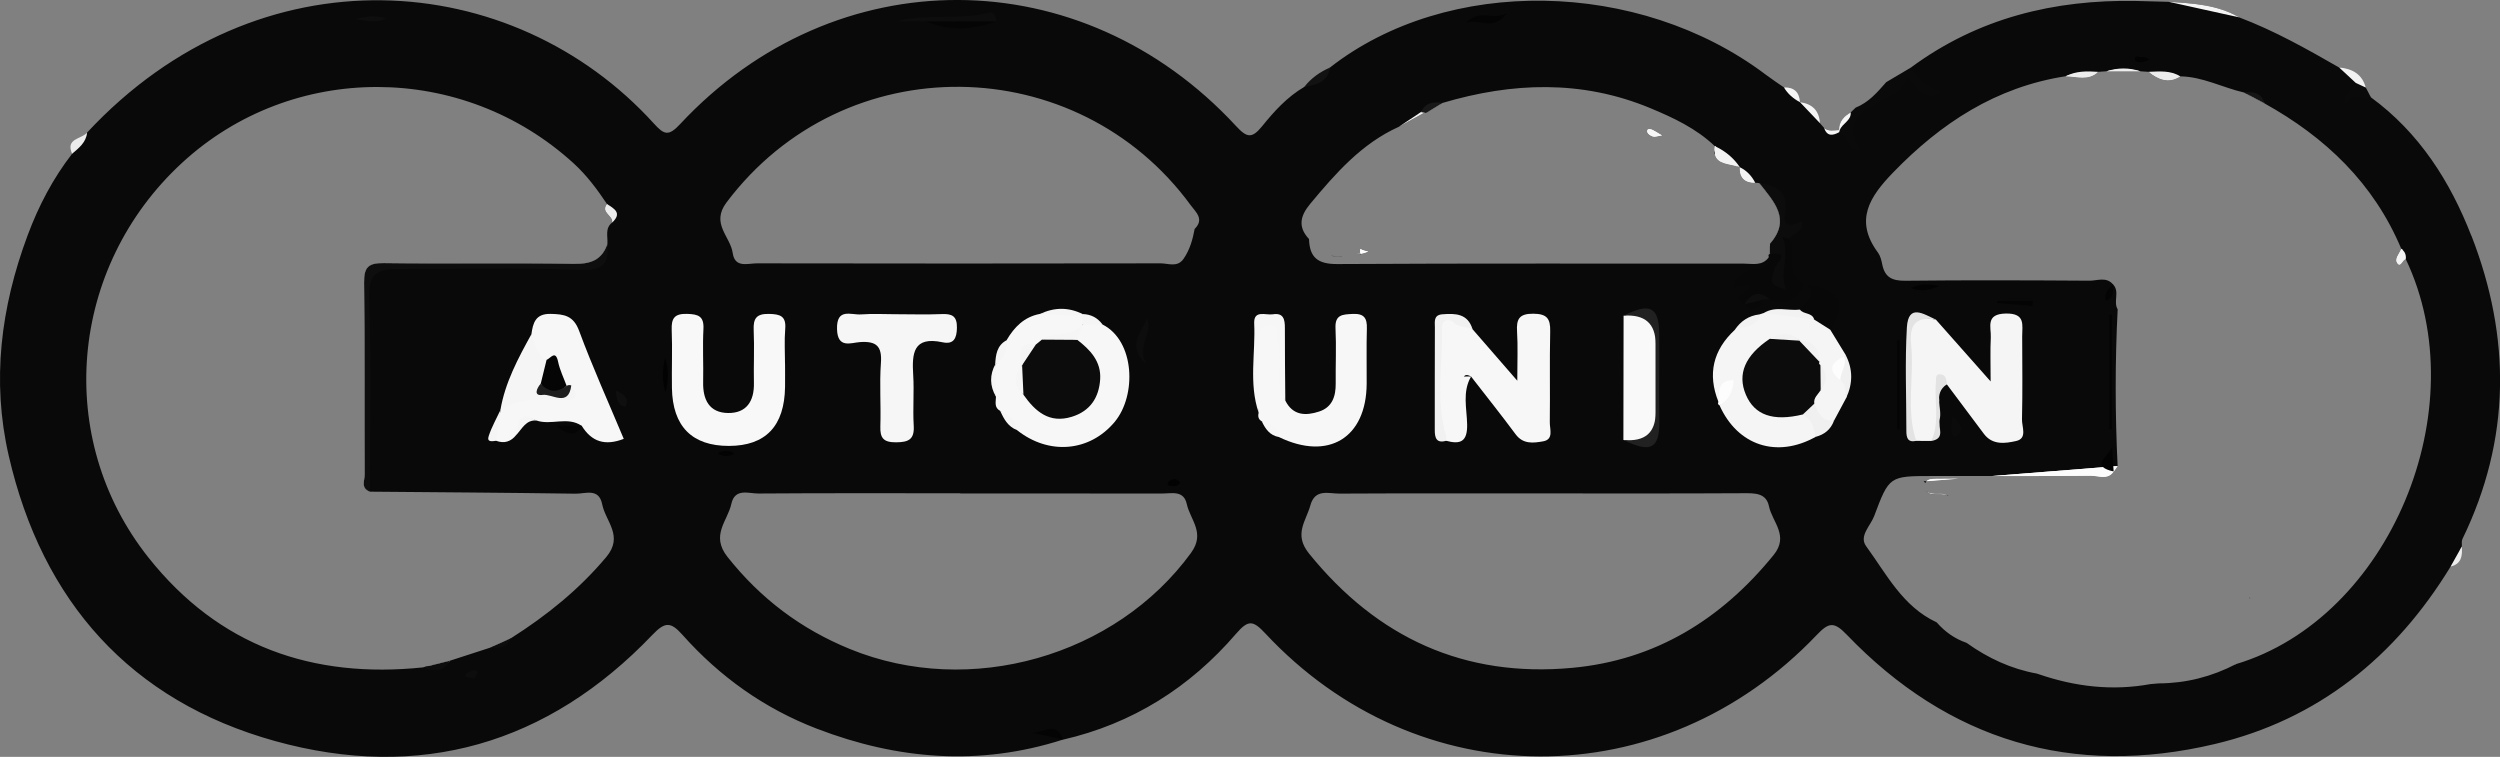 <?xml version="1.0" encoding="UTF-8"?><svg id="a" xmlns="http://www.w3.org/2000/svg" viewBox="0 0 888 268.83"><rect x="0" y="0" width="888" height="268.83" fill="#808080" stroke="none"/><defs><style>.b{fill:#f0f0f0;}.c{fill:#0f0f0f;}.d{fill:#f4f4f4;}.e{fill:#090909;}.f{fill:#f6f6f6;}.g{fill:#0c0c0c;}.h{fill:#f5f5f5;}.i{fill:#040404;}.j{fill:#020202;}.k{fill:#151515;}.l{fill:#0a0a0a;}.m{fill:#030303;}.n{fill:#0d0d0d;}.o{fill:#080808;}.p{fill:#181818;}.q{fill:#fdfdfd;}.r{fill:#f9f9f9;}.s{fill:#212121;}.t{fill:#0e0e0e;}.u{fill:#121212;}.v{fill:#050505;}.w{fill:#0b0b0b;}.x{fill:#f7f7f7;}.y{fill:#f1f1f1;}.z{fill:#f3f3f3;}.aa{fill:#f8f8f8;}.ab{fill:#eee;}.ac{fill:#1e1e1e;}.ad{fill:#ececec;}.ae{fill:#f2f2f2;}.af{fill:#fefefe;}.ag{fill:#e3e3e3;}.ah{fill:#fcfcfc;}.ai{fill:#ededed;}</style></defs><path class="e" d="M798.97,212.21h-.09c.2,.2,.34,.38,.5,.57-.14-.2-.27-.38-.41-.57Zm-4.83,23.56s-.02,.04-.04,.05c-.09-.04-.18-.05-.27-.07,.07,.05,.14,.13,.23,.18l.18-.05s-.07-.07-.11-.11Zm-41.95-70.24l-1.54,.13-3.59,.29-39.53,3.14c11.71,0,23.42,0,35.13-.11,2.68-.04,5.91,1.65,8.12-1.47v.07c.47-.68,.95-1.36,1.42-2.05Zm-60.48,10.4c-1.92-.93-3.18-.41-4.36-.56-1.19-.14-2.42-.25-3.11-.95,1.53,1.96,4.42,.56,7.31,1.53,.2,.05,.41,.13,.61,.22-.14-.09-.31-.16-.45-.23Zm-8.4-5.01c.2,.22,.41,.41,.61,.61,.09-.23,.22-.43,.38-.59-.32,0-.66-.02-.99-.02ZM150.35,237.05c.41-.11,.83-.22,1.24-.31-.43,.05-.84,.14-1.24,.31Zm0,0c.41-.11,.83-.22,1.24-.31-.43,.05-.84,.14-1.24,.31ZM586.63,45.97c-.81-.32-1.89-.13-1.47,1.04,.23,.68,1.22,1.29,1.98,1.51,.7,.22,1.56-.16,3.27-.41-1.78-1.02-2.73-1.71-3.77-2.14Zm207.51,189.8s-.02,.04-.04,.05c-.09-.04-.18-.05-.27-.07,.07,.05,.14,.13,.23,.18l.18-.05s-.07-.07-.11-.11Zm4.83-23.56h-.09c.2,.2,.34,.38,.5,.57-.14-.2-.27-.38-.41-.57Zm-4.83,23.56s-.02,.04-.04,.05c-.09-.04-.18-.05-.27-.07,.07,.05,.14,.13,.23,.18l.18-.05s-.07-.07-.11-.11ZM609,53.73c-.16,.4-.2,.77,.13,1.01-.07-.31-.11-.65-.13-1.01Zm-22.38-7.76c-.81-.32-1.89-.13-1.47,1.04,.23,.68,1.22,1.29,1.98,1.51,.7,.22,1.56-.16,3.27-.41-1.78-1.02-2.73-1.71-3.77-2.14ZM150.35,237.05c.41-.11,.83-.22,1.24-.31-.43,.05-.84,.14-1.24,.31ZM586.63,45.97c-.81-.32-1.89-.13-1.47,1.04,.23,.68,1.22,1.29,1.98,1.51,.7,.22,1.56-.16,3.27-.41-1.78-1.02-2.73-1.71-3.77-2.14Zm207.51,189.8s-.02,.04-.04,.05c-.09-.04-.18-.05-.27-.07,.07,.05,.14,.13,.23,.18l.18-.05s-.07-.07-.11-.11Zm4.83-23.56h-.09c.2,.2,.34,.38,.5,.57-.14-.2-.27-.38-.41-.57ZM609,53.73c-.16,.4-.2,.77,.13,1.01-.07-.31-.11-.65-.13-1.01Zm-22.38-7.76c-.81-.32-1.89-.13-1.47,1.04,.23,.68,1.22,1.29,1.98,1.51,.7,.22,1.56-.16,3.27-.41-1.78-1.02-2.73-1.71-3.77-2.14ZM150.35,237.05c.41-.11,.83-.22,1.24-.31-.43,.05-.84,.14-1.24,.31ZM586.63,45.97c-.81-.32-1.89-.13-1.47,1.04,.23,.68,1.22,1.29,1.98,1.51,.7,.22,1.56-.16,3.27-.41-1.78-1.02-2.73-1.71-3.77-2.14Zm207.51,189.8s-.02,.04-.04,.05c-.09-.04-.18-.05-.27-.07,.07,.05,.14,.13,.23,.18l.18-.05s-.07-.07-.11-.11Zm4.83-23.56h-.09c.2,.2,.34,.38,.5,.57-.14-.2-.27-.38-.41-.57Zm0,0h-.09c.2,.2,.34,.38,.5,.57-.14-.2-.27-.38-.41-.57Zm-4.83,23.56s-.02,.04-.04,.05c-.09-.04-.18-.05-.27-.07,.07,.05,.14,.13,.23,.18l.18-.05s-.07-.07-.11-.11Zm-43.37-68.26v.07l.02-.11s-.02,.02-.02,.04Zm-59.07,8.42c-1.92-.93-3.18-.41-4.36-.56-1.19-.14-2.42-.25-3.11-.95,1.53,1.96,4.42,.56,7.31,1.53,.2,.05,.41,.13,.61,.22-.14-.09-.31-.16-.45-.23Zm-8.4-5.01c.2,.22,.41,.41,.61,.61,.09-.23,.22-.43,.38-.59-.32,0-.66-.02-.99-.02Zm-74.29-117.2c-.16,.4-.2,.77,.13,1.01-.07-.31-.11-.65-.13-1.01Zm-22.38-7.76c-.81-.32-1.89-.13-1.47,1.04,.23,.68,1.22,1.29,1.98,1.51,.7,.22,1.56-.16,3.27-.41-1.78-1.02-2.73-1.71-3.77-2.14ZM150.35,237.05c.41-.11,.83-.22,1.24-.31-.43,.05-.84,.14-1.24,.31ZM586.63,45.97c-.81-.32-1.89-.13-1.47,1.04,.23,.68,1.22,1.29,1.98,1.51,.7,.22,1.56-.16,3.27-.41-1.78-1.02-2.73-1.71-3.77-2.14Zm96.67,124.95c.2,.22,.41,.41,.61,.61,.09-.23,.22-.43,.38-.59-.32,0-.66-.02-.99-.02Zm8.4,5.01c-1.92-.93-3.18-.41-4.36-.56-1.19-.14-2.42-.25-3.11-.95,1.53,1.96,4.42,.56,7.31,1.53,.2,.05,.41,.13,.61,.22-.14-.09-.31-.16-.45-.23Zm-4.06-5.85c-1.24,.02-2.6,.04-3.36,.86l11.67-.93c-2.78,.02-5.55,.05-8.31,.07Zm106.49,65.69s-.02,.04-.04,.05c-.09-.04-.18-.05-.27-.07,.07,.05,.14,.13,.23,.18l.18-.05s-.07-.07-.11-.11Zm4.83-23.56h-.09c.2,.2,.34,.38,.5,.57-.14-.2-.27-.38-.41-.57Zm0,0h-.09c.2,.2,.34,.38,.5,.57-.14-.2-.27-.38-.41-.57Zm-4.83,23.56s-.02,.04-.04,.05c-.09-.04-.18-.05-.27-.07,.07,.05,.14,.13,.23,.18l.18-.05s-.07-.07-.11-.11Zm-43.37-68.26v.07l.02-.11s-.02,.02-.02,.04Zm-63.12,2.57c-1.24,.02-2.6,.04-3.36,.86l11.67-.93c-2.78,.02-5.55,.05-8.31,.07Zm4.06,5.85c-1.92-.93-3.18-.41-4.36-.56-1.19-.14-2.42-.25-3.11-.95,1.53,1.96,4.42,.56,7.31,1.53,.2,.05,.41,.13,.61,.22-.14-.09-.31-.16-.45-.23Zm-8.4-5.01c.2,.22,.41,.41,.61,.61,.09-.23,.22-.43,.38-.59-.32,0-.66-.02-.99-.02Zm-74.29-117.2c-.16,.4-.2,.77,.13,1.01-.07-.31-.11-.65-.13-1.01Zm-22.38-7.76c-.81-.32-1.89-.13-1.47,1.04,.23,.68,1.22,1.29,1.98,1.51,.7,.22,1.56-.16,3.27-.41-1.78-1.02-2.73-1.71-3.77-2.14ZM150.35,237.05c.41-.11,.83-.22,1.24-.31-.43,.05-.84,.14-1.24,.31ZM586.63,45.97c-.81-.32-1.89-.13-1.47,1.04,.23,.68,1.22,1.29,1.98,1.51,.7,.22,1.56-.16,3.27-.41-1.78-1.02-2.73-1.71-3.77-2.14Zm96.67,124.95c.2,.22,.41,.41,.61,.61,.09-.23,.22-.43,.38-.59-.32,0-.66-.02-.99-.02Zm8.4,5.01c-1.92-.93-3.18-.41-4.36-.56-1.19-.14-2.42-.25-3.11-.95,1.53,1.96,4.42,.56,7.31,1.53,.2,.05,.41,.13,.61,.22-.14-.09-.31-.16-.45-.23Zm-4.06-5.85c-1.24,.02-2.6,.04-3.36,.86l11.67-.93c-2.78,.02-5.55,.05-8.31,.07Zm106.49,65.69s-.02,.04-.04,.05c-.09-.04-.18-.05-.27-.07,.07,.05,.14,.13,.23,.18l.18-.05s-.07-.07-.11-.11Zm4.83-23.56h-.09c.2,.2,.34,.38,.5,.57-.14-.2-.27-.38-.41-.57Zm0,0h-.09c.2,.2,.34,.38,.5,.57-.14-.2-.27-.38-.41-.57Zm-4.83,23.56s-.02,.04-.04,.05c-.09-.04-.18-.05-.27-.07,.07,.05,.14,.13,.23,.18l.18-.05s-.07-.07-.11-.11Zm-43.37-68.26v.07l.02-.11s-.02,.02-.02,.04Zm-63.12,2.57c-1.24,.02-2.6,.04-3.36,.86l11.67-.93c-2.78,.02-5.55,.05-8.31,.07Zm4.06,5.85c-1.92-.93-3.18-.41-4.36-.56-1.19-.14-2.42-.25-3.11-.95,1.53,1.96,4.42,.56,7.31,1.53,.2,.05,.41,.13,.61,.22-.14-.09-.31-.16-.45-.23Zm-8.4-5.01c.2,.22,.41,.41,.61,.61,.09-.23,.22-.43,.38-.59-.32,0-.66-.02-.99-.02Zm-74.29-117.2c-.16,.4-.2,.77,.13,1.01-.07-.31-.11-.65-.13-1.01Zm-22.38-7.76c-.81-.32-1.89-.13-1.47,1.04,.23,.68,1.22,1.29,1.98,1.51,.7,.22,1.56-.16,3.27-.41-1.78-1.02-2.73-1.71-3.77-2.14ZM150.35,237.05c.41-.11,.83-.22,1.24-.31-.43,.05-.84,.14-1.24,.31ZM474.06,90.97h-.04c-.43-.05-.88-.09-1.31-.14,.48,.07,.97,.14,1.45,.18,1.01,.09,1.99,.14,2.98,.11-1.02,0-2.07-.05-3.09-.14Zm9.1-2.6c0,.52,.02,1.06,.02,1.6-.68,.05-1.36,.13-2.05,.2h2.01s-.04,.04-.05,.07c-.04,.05-.07,.07-.11,.11,.23-.05,.45-.11,.68-.18,.45-.13,.9-.29,1.35-.45,.04,0,.05-.02,.09-.04,.32-.11,.66-.25,.99-.4-.99-.11-1.98-.38-2.93-.92Zm103.46-42.4c-.81-.32-1.89-.13-1.47,1.04,.23,.68,1.22,1.29,1.98,1.51,.7,.22,1.56-.16,3.27-.41-1.78-1.02-2.73-1.71-3.77-2.14Zm96.67,124.95c.2,.22,.41,.41,.61,.61,.09-.23,.22-.43,.38-.59-.32,0-.66-.02-.99-.02Zm8.4,5.01c-1.92-.93-3.18-.41-4.36-.56-1.19-.14-2.42-.25-3.11-.95,1.53,1.96,4.42,.56,7.31,1.53,.2,.05,.41,.13,.61,.22-.14-.09-.31-.16-.45-.23Zm-4.06-5.85c-1.24,.02-2.6,.04-3.36,.86l11.67-.93c-2.78,.02-5.55,.05-8.31,.07Zm106.49,65.69s-.02,.04-.04,.05c-.09-.04-.18-.05-.27-.07,.07,.05,.14,.13,.23,.18l.18-.05s-.07-.07-.11-.11Zm4.83-23.56h-.09c.2,.2,.34,.38,.5,.57-.14-.2-.27-.38-.41-.57Zm0,0h-.09c.2,.2,.34,.38,.5,.57-.14-.2-.27-.38-.41-.57Zm-4.83,23.56s-.02,.04-.04,.05c-.09-.04-.18-.05-.27-.07,.07,.05,.14,.13,.23,.18l.18-.05s-.07-.07-.11-.11Zm-43.37-68.26v.07l.02-.11s-.02,.02-.02,.04Zm-63.12,2.57c-1.24,.02-2.6,.04-3.36,.86l11.67-.93c-2.78,.02-5.55,.05-8.31,.07Zm4.06,5.85c-1.92-.93-3.18-.41-4.36-.56-1.19-.14-2.42-.25-3.11-.95,1.53,1.96,4.42,.56,7.31,1.53,.2,.05,.41,.13,.61,.22-.14-.09-.31-.16-.45-.23Zm-8.4-5.01c.2,.22,.41,.41,.61,.61,.09-.23,.22-.43,.38-.59-.32,0-.66-.02-.99-.02Zm-74.29-117.2c-.16,.4-.2,.77,.13,1.01-.07-.31-.11-.65-.13-1.01Zm-22.38-7.76c-.81-.32-1.89-.13-1.47,1.04,.23,.68,1.22,1.29,1.98,1.51,.7,.22,1.56-.16,3.27-.41-1.78-1.02-2.73-1.71-3.77-2.14Zm-112.56,45h-.04c-.43-.05-.88-.09-1.31-.14,.48,.07,.97,.14,1.45,.18,1.01,.09,1.99,.14,2.98,.11-1.02,0-2.07-.05-3.09-.14Zm9.1-2.6c0,.52,.02,1.06,.02,1.6-.68,.05-1.36,.13-2.05,.2h2.01s-.04,.04-.05,.07c-.04,.05-.07,.07-.11,.11,.23-.05,.45-.11,.68-.18,.45-.13,.9-.29,1.35-.45,.04,0,.05-.02,.09-.04,.32-.11,.66-.25,.99-.4-.99-.11-1.98-.38-2.93-.92ZM150.35,237.05c.41-.11,.83-.22,1.24-.31-.43,.05-.84,.14-1.24,.31ZM474.06,90.97h-.04c-.43-.05-.88-.09-1.31-.14,.48,.07,.97,.14,1.45,.18,1.01,.09,1.99,.14,2.98,.11-1.02,0-2.07-.05-3.09-.14Zm9.1-2.6c0,.52,.02,1.06,.02,1.6-.68,.05-1.36,.13-2.05,.2h2.01s-.04,.04-.05,.07c-.04,.05-.07,.07-.11,.11,.23-.05,.45-.11,.68-.18,.45-.13,.9-.29,1.35-.45,.04,0,.05-.02,.09-.04,.32-.11,.66-.25,.99-.4-.99-.11-1.98-.38-2.93-.92Zm103.46-42.4c-.81-.32-1.89-.13-1.47,1.04,.23,.68,1.22,1.29,1.98,1.51,.7,.22,1.56-.16,3.27-.41-1.78-1.02-2.73-1.71-3.77-2.14Zm96.67,124.95c.2,.22,.41,.41,.61,.61,.09-.23,.22-.43,.38-.59-.32,0-.66-.02-.99-.02Zm8.4,5.01c-1.92-.93-3.18-.41-4.36-.56-1.19-.14-2.42-.25-3.11-.95,1.53,1.96,4.42,.56,7.31,1.53,.2,.05,.41,.13,.61,.22-.14-.09-.31-.16-.45-.23Zm-4.06-5.85c-1.24,.02-2.6,.04-3.36,.86l11.67-.93c-2.78,.02-5.55,.05-8.31,.07Zm106.49,65.69s-.02,.04-.04,.05c-.09-.04-.18-.05-.27-.07,.07,.05,.14,.13,.23,.18l.18-.05s-.07-.07-.11-.11Zm4.83-23.56h-.09c.2,.2,.34,.38,.5,.57-.14-.2-.27-.38-.41-.57Zm0,0h-.09c.2,.2,.34,.38,.5,.57-.14-.2-.27-.38-.41-.57Zm-4.83,23.56s-.02,.04-.04,.05c-.09-.04-.18-.05-.27-.07,.07,.05,.14,.13,.23,.18l.18-.05s-.07-.07-.11-.11Zm-43.37-68.26v.07l.02-.11s-.02,.02-.02,.04Zm-63.12,2.57c-1.24,.02-2.6,.04-3.36,.86l11.67-.93c-2.78,.02-5.55,.05-8.31,.07Zm4.06,5.85c-1.92-.93-3.18-.41-4.36-.56-1.19-.14-2.42-.25-3.11-.95,1.53,1.96,4.42,.56,7.31,1.53,.2,.05,.41,.13,.61,.22-.14-.09-.31-.16-.45-.23Zm-8.4-5.01c.2,.22,.41,.41,.61,.61,.09-.23,.22-.43,.38-.59-.32,0-.66-.02-.99-.02Zm-74.29-117.2c-.16,.4-.2,.77,.13,1.01-.07-.31-.11-.65-.13-1.01Zm-22.38-7.76c-.81-.32-1.89-.13-1.47,1.04,.23,.68,1.22,1.29,1.98,1.51,.7,.22,1.56-.16,3.27-.41-1.78-1.02-2.73-1.71-3.77-2.14Zm-112.56,45h-.04c-.43-.05-.88-.09-1.31-.14,.48,.07,.97,.14,1.45,.18,1.01,.09,1.99,.14,2.98,.11-1.02,0-2.07-.05-3.09-.14Zm9.1-2.6c0,.52,.02,1.06,.02,1.6-.68,.05-1.36,.13-2.05,.2h2.01s-.04,.04-.05,.07c-.04,.05-.07,.07-.11,.11,.23-.05,.45-.11,.68-.18,.45-.13,.9-.29,1.35-.45,.04,0,.05-.02,.09-.04,.32-.11,.66-.25,.99-.4-.99-.11-1.98-.38-2.93-.92ZM150.35,237.05c.41-.11,.83-.22,1.24-.31-.43,.05-.84,.14-1.24,.31ZM474.06,90.97h-.04c-.43-.05-.88-.09-1.31-.14,.48,.07,.97,.14,1.45,.18,1.01,.09,1.99,.14,2.98,.11-1.02,0-2.07-.05-3.09-.14Zm9.1-2.6c0,.52,.02,1.06,.02,1.6-.68,.05-1.36,.13-2.05,.2h2.01s-.04,.04-.05,.07c-.04,.05-.07,.07-.11,.11,.23-.05,.45-.11,.68-.18,.45-.13,.9-.29,1.35-.45,.04,0,.05-.02,.09-.04,.32-.11,.66-.25,.99-.4-.99-.11-1.98-.38-2.93-.92Zm103.46-42.4c-.81-.32-1.89-.13-1.47,1.04,.23,.68,1.22,1.29,1.98,1.51,.7,.22,1.56-.16,3.27-.41-1.78-1.02-2.73-1.71-3.77-2.14Zm96.67,124.95c.2,.22,.41,.41,.61,.61,.09-.23,.22-.43,.38-.59-.32,0-.66-.02-.99-.02Zm8.4,5.01c-1.92-.93-3.18-.41-4.36-.56-1.19-.14-2.42-.25-3.11-.95,1.53,1.96,4.42,.56,7.31,1.53,.2,.05,.41,.13,.61,.22-.14-.09-.31-.16-.45-.23Zm-4.06-5.85c-1.24,.02-2.6,.04-3.36,.86l11.67-.93c-2.78,.02-5.55,.05-8.31,.07Zm106.49,65.69s-.02,.04-.04,.05c-.09-.04-.18-.05-.27-.07,.07,.05,.14,.13,.23,.18l.18-.05s-.07-.07-.11-.11Zm4.83-23.56h-.09c.2,.2,.34,.38,.5,.57-.14-.2-.27-.38-.41-.57Zm0,0h-.09c.2,.2,.34,.38,.5,.57-.14-.2-.27-.38-.41-.57Zm-4.83,23.56s-.02,.04-.04,.05c-.09-.04-.18-.05-.27-.07,.07,.05,.14,.13,.23,.18l.18-.05s-.07-.07-.11-.11Zm-43.37-68.26v.07l.02-.11s-.02,.02-.02,.04Zm-63.12,2.57c-1.24,.02-2.6,.04-3.36,.86l11.67-.93c-2.78,.02-5.55,.05-8.31,.07Zm4.06,5.85c-1.92-.93-3.18-.41-4.36-.56-1.19-.14-2.42-.25-3.11-.95,1.53,1.96,4.42,.56,7.31,1.53,.2,.05,.41,.13,.61,.22-.14-.09-.31-.16-.45-.23Zm-8.4-5.01c.2,.22,.41,.41,.61,.61,.09-.23,.22-.43,.38-.59-.32,0-.66-.02-.99-.02Zm-74.29-117.2c-.16,.4-.2,.77,.13,1.01-.07-.31-.11-.65-.13-1.01Zm-22.38-7.76c-.81-.32-1.89-.13-1.47,1.04,.23,.68,1.22,1.29,1.98,1.51,.7,.22,1.56-.16,3.27-.41-1.78-1.02-2.73-1.71-3.77-2.14Zm-103.46,42.4c0,.52,.02,1.06,.02,1.6-.68,.05-1.36,.13-2.05,.2h2.01s-.04,.04-.05,.07c-.04,.05-.07,.07-.11,.11,.23-.05,.45-.11,.68-.18,.45-.13,.9-.29,1.35-.45,.04,0,.05-.02,.09-.04,.32-.11,.66-.25,.99-.4-.99-.11-1.98-.38-2.93-.92Zm-9.1,2.6h-.04c-.43-.05-.88-.09-1.31-.14,.48,.07,.97,.14,1.45,.18,1.01,.09,1.99,.14,2.98,.11-1.02,0-2.07-.05-3.09-.14ZM150.35,237.05c.41-.11,.83-.22,1.24-.31-.43,.05-.84,.14-1.24,.31ZM474.06,90.97h-.04c-.43-.05-.88-.09-1.31-.14,.48,.07,.97,.14,1.45,.18,1.01,.09,1.99,.14,2.98,.11-1.02,0-2.07-.05-3.09-.14Zm9.1-2.6c0,.52,.02,1.06,.02,1.6-.68,.05-1.36,.13-2.05,.2h2.01s-.04,.04-.05,.07c-.04,.05-.07,.07-.11,.11,.23-.05,.45-.11,.68-.18,.45-.13,.9-.29,1.35-.45,.04,0,.05-.02,.09-.04,.32-.11,.66-.25,.99-.4-.99-.11-1.98-.38-2.93-.92Zm103.46-42.4c-.81-.32-1.89-.13-1.47,1.04,.23,.68,1.22,1.29,1.98,1.51,.7,.22,1.56-.16,3.27-.41-1.78-1.02-2.73-1.71-3.77-2.14Zm96.67,124.95c.2,.22,.41,.41,.61,.61,.09-.23,.22-.43,.38-.59-.32,0-.66-.02-.99-.02Zm8.4,5.01c-1.92-.93-3.18-.41-4.36-.56-1.19-.14-2.42-.25-3.11-.95,1.53,1.96,4.42,.56,7.31,1.53,.2,.05,.41,.13,.61,.22-.14-.09-.31-.16-.45-.23Zm-4.06-5.85c-1.24,.02-2.6,.04-3.36,.86l11.67-.93c-2.78,.02-5.55,.05-8.31,.07Zm106.49,65.69s-.02,.04-.04,.05c-.09-.04-.18-.05-.27-.07,.07,.05,.14,.13,.23,.18l.18-.05s-.07-.07-.11-.11Zm4.83-23.56h-.09c.2,.2,.34,.38,.5,.57-.14-.2-.27-.38-.41-.57Zm0,0h-.09c.2,.2,.34,.38,.5,.57-.14-.2-.27-.38-.41-.57Zm-4.83,23.56s-.02,.04-.04,.05c-.09-.04-.18-.05-.27-.07,.07,.05,.14,.13,.23,.18l.18-.05s-.07-.07-.11-.11Zm-43.37-68.26v.07l.02-.11s-.02,.02-.02,.04Zm-63.12,2.57c-1.24,.02-2.6,.04-3.36,.86l11.67-.93c-2.78,.02-5.55,.05-8.31,.07Zm4.06,5.85c-1.92-.93-3.18-.41-4.36-.56-1.19-.14-2.42-.25-3.11-.95,1.53,1.96,4.42,.56,7.31,1.53,.2,.05,.41,.13,.61,.22-.14-.09-.31-.16-.45-.23Zm-8.4-5.01c.2,.22,.41,.41,.61,.61,.09-.23,.22-.43,.38-.59-.32,0-.66-.02-.99-.02Zm-74.29-117.2c-.16,.4-.2,.77,.13,1.01-.07-.31-.11-.65-.13-1.01Zm-22.38-7.76c-.81-.32-1.89-.13-1.47,1.04,.23,.68,1.22,1.29,1.98,1.51,.7,.22,1.56-.16,3.27-.41-1.78-1.02-2.73-1.71-3.77-2.14Zm-103.46,42.4c0,.52,.02,1.06,.02,1.6-.68,.05-1.36,.13-2.05,.2h2.01s-.04,.04-.05,.07c-.04,.05-.07,.07-.11,.11,.23-.05,.45-.11,.68-.18,.45-.13,.9-.29,1.35-.45,.04,0,.05-.02,.09-.04,.32-.11,.66-.25,.99-.4-.99-.11-1.98-.38-2.93-.92Zm-9.1,2.6h-.04c-.43-.05-.88-.09-1.31-.14,.48,.07,.97,.14,1.45,.18,1.01,.09,1.99,.14,2.98,.11-1.02,0-2.07-.05-3.09-.14ZM150.35,237.05c.41-.11,.83-.22,1.24-.31-.43,.05-.84,.14-1.24,.31ZM474.06,90.97h-.04c-.43-.05-.88-.09-1.31-.14,.48,.07,.97,.14,1.45,.18,1.01,.09,1.99,.14,2.98,.11-1.02,0-2.07-.05-3.09-.14Zm9.1-2.6c0,.52,.02,1.06,.02,1.6-.68,.05-1.36,.13-2.05,.2h2.01s-.04,.04-.05,.07c-.04,.05-.07,.07-.11,.11,.23-.05,.45-.11,.68-.18,.45-.13,.9-.29,1.35-.45,.04,0,.05-.02,.09-.04,.32-.11,.66-.25,.99-.4-.99-.11-1.98-.38-2.93-.92Zm103.46-42.4c-.81-.32-1.89-.13-1.47,1.04,.23,.68,1.22,1.29,1.98,1.51,.7,.22,1.56-.16,3.27-.41-1.78-1.02-2.73-1.71-3.77-2.14Zm96.67,124.95c.2,.22,.41,.41,.61,.61,.09-.23,.22-.43,.38-.59-.32,0-.66-.02-.99-.02Zm8.4,5.01c-1.92-.93-3.18-.41-4.36-.56-1.19-.14-2.42-.25-3.11-.95,1.53,1.96,4.42,.56,7.31,1.53,.2,.05,.41,.13,.61,.22-.14-.09-.31-.16-.45-.23Zm-4.06-5.85c-1.24,.02-2.6,.04-3.36,.86l11.67-.93c-2.78,.02-5.55,.05-8.31,.07Zm106.49,65.69s-.02,.04-.04,.05c-.09-.04-.18-.05-.27-.07,.07,.05,.14,.13,.23,.18l.18-.05s-.07-.07-.11-.11Zm4.83-23.56h-.09c.2,.2,.34,.38,.5,.57-.14-.2-.27-.38-.41-.57Zm0,0h-.09c.2,.2,.34,.38,.5,.57-.14-.2-.27-.38-.41-.57Zm-4.87,23.62c-.09-.04-.18-.05-.27-.07,.07,.05,.14,.13,.23,.18l.18-.05s-.07-.07-.11-.11c-.02,.02-.02,.04-.04,.05Zm-43.33-68.24l.02-.11s-.02,.02-.02,.04v.07Zm-66.48,3.36l11.67-.93c-2.78,.02-5.55,.05-8.31,.07-1.24,.02-2.6,.04-3.36,.86Zm3.05,4.44c-1.19-.14-2.42-.25-3.11-.95,1.53,1.96,4.42,.56,7.31,1.53,.2,.05,.41,.13,.61,.22-.14-.09-.31-.16-.45-.23-1.92-.93-3.18-.41-4.36-.56Zm-3.43-3.84c.09-.23,.22-.43,.38-.59-.32,0-.66-.02-.99-.02,.2,.22,.41,.41,.61,.61Zm-74.9-117.81c-.16,.4-.2,.77,.13,1.01-.07-.31-.11-.65-.13-1.01Zm-23.85-6.72c.23,.68,1.22,1.29,1.98,1.51,.7,.22,1.56-.16,3.27-.41-1.78-1.02-2.73-1.71-3.77-2.14-.81-.32-1.89-.13-1.47,1.04Zm-101.97,42.96c-.68,.05-1.36,.13-2.05,.2h2.01s-.04,.04-.05,.07c-.04,.05-.07,.07-.11,.11,.23-.05,.45-.11,.68-.18,.45-.13,.9-.29,1.35-.45,.04,0,.05-.02,.09-.04,.32-.11,.66-.25,.99-.4-.99-.11-1.98-.38-2.93-.92,0,.52,.02,1.06,.02,1.6Zm-9.16,1.01c-.43-.05-.88-.09-1.31-.14,.48,.07,.97,.14,1.45,.18,1.01,.09,1.99,.14,2.98,.11-1.02,0-2.07-.05-3.09-.14h-.04ZM150.35,237.05c.41-.11,.83-.22,1.24-.31-.43,.05-.84,.14-1.24,.31ZM877.82,83.74c-7.51-19.31-18.52-36.65-35.72-49.21-1.53-1.72-6.18-.65-4.9-4.88,.04-.14,.09-.29,.14-.43-.02-.04-.05-.05-.07-.09-1.71-2.24-3.57-4.29-6.41-5.15-11.49-6.59-23.04-13.11-35.49-17.8-7.76-4.53-16.43-4.97-25.07-5.53-3.86-.11-7.74-.23-11.6-.31-29.07-.52-56.07,6.05-79.82,23.56-.92,3.18,2.55,4.36,3.18,6.86,.02,.04,.02,.07,.04,.09-.09-.09-.18-.2-.27-.34-1.99-3.23-4.53-7.11-8.69-.36-1.28,2.07-4.09,2.3-5.93,3.75-4.67,3.75-11.98,5.64-10.27,14.06-.74-.47-1.28-1.22-2.07-1.6-.45-.14-.9-.18-1.36-.18h-.27c-1.8,.04-3.68,.61-5.32-.74-.5-.57-.99-1.15-1.49-1.71-1.54-3.27-4.2-5.44-7.08-7.43-1.51-2.19-3.09-4.27-5.71-5.26-2.17-1.51-4.4-2.98-6.52-4.58-45.09-33.96-113.05-35.07-154.71-2.48-1.98,3.7-5.91,4.81-9.12,6.88-6.03,3.52-10.69,8.66-14.94,13.92-3.65,4.51-5.42,4.2-9.3,0-54.9-59.42-142.41-59.77-197.47-.7-4.09,4.4-5.67,3.83-9.3-.18C182.06-11.46,92.05-18.59,30.94,47.08c-1.56,2.66-4.33,4.45-5.32,7.52-6.82,8.82-11.87,18.43-15.8,28.97C.27,109.18-3.02,135.31,3.11,161.91c11.91,51.79,43.35,87.06,94.55,101.3,51.4,14.29,96.94,1.19,134.11-37.75,4.51-4.72,6.54-4.58,10.69,.09,13.2,14.8,29.02,26.11,47.63,33.26,28.68,11.03,57.81,13.41,87.42,3.91l.02,.02c24.71-5.67,45.13-18.59,61.53-37.64,4.33-5.01,6-4.79,10.36-.13,54.14,58.06,140.9,58.29,195.89,.57,4.17-4.36,6.03-4.94,10.65-.11,36.15,37.68,80.24,50.84,130.81,38.83,36.6-8.69,64.13-30.92,83.69-63.02,2.71-1.6,2.6-4.78,3.99-7.13,.05-.88-.16-1.9,.2-2.64,17.24-35.45,17.28-71.58,3.2-107.75ZM215.36,197.84c-9.7,11.58-21.14,20.76-33.73,28.77-2.5,1.15-4.99,2.28-7.49,3.43-4.78,1.54-9.55,3.09-14.33,4.65-2.75,.66-5.5,1.35-8.22,2.05-.43,.05-.84,.14-1.24,.31-39.36,4.11-72.62-7.54-97.59-38.97-33.64-42.31-28.28-103.13,11.82-140.16,39.11-36.13,99.78-35.99,139.32,.23,4.63,4.26,8.28,9.21,11.74,14.37-2.3,3,2.33,4.02,1.83,6.5-2.69,2.05-1.51,4.99-1.72,7.63-2.01,5.89-6.14,7.18-12.18,7.08-22.39-.38-44.81,.04-67.22-.27-5.46-.07-7.11,1.35-7.04,6.95,.32,22.7,.09,45.42,.22,68.12,.02,2.05-1.53,4.92,1.83,6.11,24.37,.22,48.74,.36,73.11,.72,3.43,.05,8.26-2.14,9.43,3.77,1.22,6.14,7.7,11.26,1.45,18.73Zm154.44,61.9c1.9,.4,3.92,.52,5.64,1.38-1.76-.77-3.77-.88-5.64-1.38Zm53.28-63.39c-26.76,36.76-78.5,51.63-121.17,34.19-17.38-7.09-31.75-17.9-43.53-32.76-6.05-7.67,.07-12.7,1.4-18.82,1.26-5.71,6.18-3.63,9.63-3.66,23.88-.18,47.79-.09,71.69-.09v.07c23.9,0,47.81-.02,71.69,.02,3.43,0,7.67-1.24,8.76,3.75,1.24,5.64,6.66,10.24,1.53,17.29Zm1.26-115.04c-.7,3.79-1.72,7.45-3.97,10.67-2.21,3.12-5.46,1.54-8.15,1.56-47.79,.09-95.57,.09-143.36,0-3.23,0-7.83,1.76-8.6-3.66-.83-5.93-7.87-10.42-2.21-17.96,42-55.81,124.61-54.04,164.86,.93,1.81,2.48,4.97,4.96,1.44,8.46ZM682.54,31.21c.09,0,.16-.05,.22-.14,.5-.77,.45,.43-.22,.14Zm-217.24,41.29c9.07-10.88,18.3-21.5,31.59-27.48l9.05-4.97c.2,.04,.4,.07,.59,.11,1.98-1.2,3.93-2.41,5.89-3.61,24.76-7.33,49.4-8.24,73.7,1.83,8.24,3.43,16.36,7.22,22.97,13.52-.09,.68-.13,1.29-.09,1.83-.16,.4-.2,.77,.13,1.01v.02c.84,3.72,5.19,3.32,8.26,4.45h.02c.2,.07,.4,.14,.57,.23-.11,3.75,1.8,5.5,5.48,5.48,.5,0,.99,.05,1.47,.13,5.08,6.54,11.42,12.82,3.74,21.55v.83c-.02,.92-.02,1.81-.02,2.73-.56,.27-.68,.65-.34,1.17-2.35,3.3-5.87,2.3-9.02,2.3-48.07,.04-96.17-.13-144.24,.16-6.95,.05-9.9-2.32-10.09-8.89-3.99-4.24-3.16-8.17,.34-12.39Zm164.71,124.61c-18.59,22.91-42.04,37.35-71.46,40.1-38.31,3.57-69.32-10.6-93.58-40.59-5.53-6.84-1.1-11.44,.47-17.11,1.65-6.03,6.47-4.17,10.31-4.18,23.9-.13,47.82-.07,71.74-.07s47.82,.07,71.74-.07c4.06-.02,8.12-.13,9.1,4.62,1.17,5.64,7.22,10.45,1.67,17.31Zm164.23,38.77c-8.6,4.47-17.74,6.82-27.46,6.86-.99,.09-1.96,.16-2.93,.25-13.54,2.48-26.69,.93-39.56-3.47-.23-.07-.45-.14-.68-.23,0-.02-.02-.02-.02-.04h-.02l-.02,.02c-9.18-1.65-17.42-5.5-24.98-10.9l-.02-.02c-4.2-1.45-7.69-3.91-10.6-7.24l-.09-.07c-12.03-5.59-17.76-17.1-25.02-27.05-2.6-3.59,1.54-7.2,2.86-10.67,5.33-14.24,5.44-14.22,20.58-14.24h21.23c11.71,0,23.42,0,35.13-.11,2.68-.04,5.91,1.65,8.12-1.47v.07c.47-.68,.95-1.36,1.42-2.05-.9-18.55-.93-37.08,.02-55.63-1.67-2.75,.84-6.27-1.62-8.85l-.05-.05c-2.39-2.78-5.57-1.27-8.33-1.29-21.82-.14-43.64-.23-65.44,.02-4.67,.05-7.29-1.22-8.19-5.84-.29-1.45-.68-3.03-1.53-4.18-8.46-11.44-2.93-19.79,5.33-28.36,17.08-17.65,36.65-30.44,61.35-34.26,3.91,.05,8.06,1.69,11.53-1.56,.97-.07,1.94-.14,2.93-.2h12.1c.97,.05,1.94,.13,2.91,.2,3.43,2.71,7.02,4.26,11.22,1.6,7.99,.11,15.03,3.99,22.63,5.73,2.42,1.28,4.85,2.57,7.29,3.86,21.69,12.05,38.83,28.39,48.61,51.67-.63,1.74-2.68,3.61-1.31,5.26,1.11,1.36,1.69-1.38,2.89-1.63,25.38,53.16-5.82,127.58-60.29,143.88Zm4.63-23.67c.2,.2,.34,.38,.5,.57-.14-.2-.27-.38-.41-.57h-.09Zm-4.78,23.62c-.09-.04-.18-.05-.27-.07,.07,.05,.14,.13,.23,.18l.18-.05s-.07-.07-.11-.11c-.02,.02-.02,.04-.04,.05Zm-109.82-64.88l11.67-.93c-2.78,.02-5.55,.05-8.31,.07-1.24,.02-2.6,.04-3.36,.86Zm3.05,4.44c-1.19-.14-2.42-.25-3.11-.95,1.53,1.96,4.42,.56,7.31,1.53,.2,.05,.41,.13,.61,.22-.14-.09-.31-.16-.45-.23-1.92-.93-3.18-.41-4.36-.56Zm-3.43-3.84c.09-.23,.22-.43,.38-.59-.32,0-.66-.02-.99-.02,.2,.22,.41,.41,.61,.61Zm-96.78-123.01c.7,.22,1.56-.16,3.27-.41-1.78-1.02-2.73-1.71-3.77-2.14-.81-.32-1.89-.13-1.47,1.04,.23,.68,1.22,1.29,1.98,1.51Zm-103.98,41.65s-.04,.04-.05,.07c-.04,.05-.07,.07-.11,.11,.23-.05,.45-.11,.68-.18,.45-.13,.9-.29,1.35-.45,.04,0,.05-.02,.09-.04,.32-.11,.66-.25,.99-.4-.99-.11-1.98-.38-2.93-.92,0,.52,.02,1.06,.02,1.6-.68,.05-1.36,.13-2.05,.2h2.01Zm-6,.95c-1.02,0-2.07-.05-3.09-.14h-.04c-.43-.05-.88-.09-1.31-.14,.48,.07,.97,.14,1.45,.18,1.01,.09,1.99,.14,2.98,.11ZM150.35,237.05c.41-.11,.83-.22,1.24-.31-.43,.05-.84,.14-1.24,.31ZM474.06,90.97h-.04c-.43-.05-.88-.09-1.31-.14,.48,.07,.97,.14,1.45,.18,1.01,.09,1.99,.14,2.98,.11-1.02,0-2.07-.05-3.09-.14Zm9.1-2.6c0,.52,.02,1.06,.02,1.6-.68,.05-1.36,.13-2.05,.2h2.01s-.04,.04-.05,.07c-.04,.05-.07,.07-.11,.11,.23-.05,.45-.11,.68-.18,.45-.13,.9-.29,1.35-.45,.04,0,.05-.02,.09-.04,.32-.11,.66-.25,.99-.4-.99-.11-1.98-.38-2.93-.92Zm103.46-42.4c-.81-.32-1.89-.13-1.47,1.04,.23,.68,1.22,1.29,1.98,1.51,.7,.22,1.56-.16,3.27-.41-1.78-1.02-2.73-1.71-3.77-2.14Zm22.38,7.76c-.16,.4-.2,.77,.13,1.01-.07-.31-.11-.65-.13-1.01Zm74.29,117.2c.2,.22,.41,.41,.61,.61,.09-.23,.22-.43,.38-.59-.32,0-.66-.02-.99-.02Zm8.4,5.01c-1.92-.93-3.18-.41-4.36-.56-1.19-.14-2.42-.25-3.11-.95,1.53,1.96,4.42,.56,7.31,1.53,.2,.05,.41,.13,.61,.22-.14-.09-.31-.16-.45-.23Zm-4.06-5.85c-1.24,.02-2.6,.04-3.36,.86l11.67-.93c-2.78,.02-5.55,.05-8.31,.07Zm63.12-2.57v.07l.02-.11s-.02,.02-.02,.04Zm43.37,68.26s-.02,.04-.04,.05c-.09-.04-.18-.05-.27-.07,.07,.05,.14,.13,.23,.18l.18-.05s-.07-.07-.11-.11Zm4.83-23.56h-.09c.2,.2,.34,.38,.5,.57-.14-.2-.27-.38-.41-.57Zm0,0h-.09c.2,.2,.34,.38,.5,.57-.14-.2-.27-.38-.41-.57Zm-4.83,23.56s-.02,.04-.04,.05c-.09-.04-.18-.05-.27-.07,.07,.05,.14,.13,.23,.18l.18-.05s-.07-.07-.11-.11Zm-106.49-65.69c-1.24,.02-2.6,.04-3.36,.86l11.67-.93c-2.78,.02-5.55,.05-8.31,.07Zm4.06,5.85c-1.92-.93-3.18-.41-4.36-.56-1.19-.14-2.42-.25-3.11-.95,1.53,1.96,4.42,.56,7.31,1.53,.2,.05,.41,.13,.61,.22-.14-.09-.31-.16-.45-.23Zm-8.4-5.01c.2,.22,.41,.41,.61,.61,.09-.23,.22-.43,.38-.59-.32,0-.66-.02-.99-.02Zm-96.67-124.95c-.81-.32-1.89-.13-1.47,1.04,.23,.68,1.22,1.29,1.98,1.51,.7,.22,1.56-.16,3.27-.41-1.78-1.02-2.73-1.71-3.77-2.14Zm-103.46,42.4c0,.52,.02,1.06,.02,1.6-.68,.05-1.36,.13-2.05,.2h2.01s-.04,.04-.05,.07c-.04,.05-.07,.07-.11,.11,.23-.05,.45-.11,.68-.18,.45-.13,.9-.29,1.35-.45,.04,0,.05-.02,.09-.04,.32-.11,.66-.25,.99-.4-.99-.11-1.98-.38-2.93-.92Zm-9.1,2.6h-.04c-.43-.05-.88-.09-1.31-.14,.48,.07,.97,.14,1.45,.18,1.01,.09,1.99,.14,2.98,.11-1.02,0-2.07-.05-3.09-.14ZM150.35,237.05c.41-.11,.83-.22,1.24-.31-.43,.05-.84,.14-1.24,.31ZM474.06,90.97h-.04c-.43-.05-.88-.09-1.31-.14,.48,.07,.97,.14,1.45,.18,1.01,.09,1.99,.14,2.98,.11-1.02,0-2.07-.05-3.09-.14Zm9.1-2.6c0,.52,.02,1.06,.02,1.6-.68,.05-1.36,.13-2.05,.2h2.01s-.04,.04-.05,.07c-.04,.05-.07,.07-.11,.11,.23-.05,.45-.11,.68-.18,.45-.13,.9-.29,1.35-.45,.04,0,.05-.02,.09-.04,.32-.11,.66-.25,.99-.4-.99-.11-1.98-.38-2.93-.92Zm103.46-42.4c-.81-.32-1.89-.13-1.47,1.04,.23,.68,1.22,1.29,1.98,1.51,.7,.22,1.56-.16,3.27-.41-1.78-1.02-2.73-1.71-3.77-2.14Zm22.38,7.76c-.16,.4-.2,.77,.13,1.01-.07-.31-.11-.65-.13-1.01Zm74.29,117.2c.2,.22,.41,.41,.61,.61,.09-.23,.22-.43,.38-.59-.32,0-.66-.02-.99-.02Zm8.4,5.01c-1.92-.93-3.18-.41-4.36-.56-1.19-.14-2.42-.25-3.11-.95,1.53,1.96,4.42,.56,7.31,1.53,.2,.05,.41,.13,.61,.22-.14-.09-.31-.16-.45-.23Zm-4.06-5.85c-1.24,.02-2.6,.04-3.36,.86l11.67-.93c-2.78,.02-5.55,.05-8.31,.07Zm63.12-2.57v.07l.02-.11s-.02,.02-.02,.04Zm43.37,68.26s-.02,.04-.04,.05c-.09-.04-.18-.05-.27-.07,.07,.05,.14,.13,.23,.18l.18-.05s-.07-.07-.11-.11Zm4.83-23.56h-.09c.2,.2,.34,.38,.5,.57-.14-.2-.27-.38-.41-.57Zm0,0h-.09c.2,.2,.34,.38,.5,.57-.14-.2-.27-.38-.41-.57Zm-4.83,23.56s-.02,.04-.04,.05c-.09-.04-.18-.05-.27-.07,.07,.05,.14,.13,.23,.18l.18-.05s-.07-.07-.11-.11Zm-106.49-65.69c-1.24,.02-2.6,.04-3.36,.86l11.67-.93c-2.78,.02-5.55,.05-8.31,.07Zm4.06,5.85c-1.92-.93-3.18-.41-4.36-.56-1.19-.14-2.42-.25-3.11-.95,1.53,1.96,4.42,.56,7.31,1.53,.2,.05,.41,.13,.61,.22-.14-.09-.31-.16-.45-.23Zm-8.4-5.01c.2,.22,.41,.41,.61,.61,.09-.23,.22-.43,.38-.59-.32,0-.66-.02-.99-.02Zm-96.67-124.95c-.81-.32-1.89-.13-1.47,1.04,.23,.68,1.22,1.29,1.98,1.51,.7,.22,1.56-.16,3.27-.41-1.78-1.02-2.73-1.71-3.77-2.14Zm-103.46,42.4c0,.52,.02,1.06,.02,1.6-.68,.05-1.36,.13-2.05,.2h2.01s-.04,.04-.05,.07c-.04,.05-.07,.07-.11,.11,.23-.05,.45-.11,.68-.18,.45-.13,.9-.29,1.35-.45,.04,0,.05-.02,.09-.04,.32-.11,.66-.25,.99-.4-.99-.11-1.98-.38-2.93-.92Zm-9.1,2.6h-.04c-.43-.05-.88-.09-1.31-.14,.48,.07,.97,.14,1.45,.18,1.01,.09,1.99,.14,2.98,.11-1.02,0-2.07-.05-3.09-.14ZM150.35,237.05c.41-.11,.83-.22,1.24-.31-.43,.05-.84,.14-1.24,.31ZM474.06,90.97h-.04c-.43-.05-.88-.09-1.31-.14,.48,.07,.97,.14,1.45,.18,1.01,.09,1.99,.14,2.98,.11-1.02,0-2.07-.05-3.09-.14Zm9.1-2.6c0,.52,.02,1.06,.02,1.6-.68,.05-1.36,.13-2.05,.2h2.01s-.04,.04-.05,.07c-.04,.05-.07,.07-.11,.11,.23-.05,.45-.11,.68-.18,.45-.13,.9-.29,1.35-.45,.04,0,.05-.02,.09-.04,.32-.11,.66-.25,.99-.4-.99-.11-1.98-.38-2.93-.92Zm103.46-42.4c-.81-.32-1.89-.13-1.47,1.04,.23,.68,1.22,1.29,1.98,1.51,.7,.22,1.56-.16,3.27-.41-1.78-1.02-2.73-1.71-3.77-2.14Zm22.38,7.76c-.16,.4-.2,.77,.13,1.01-.07-.31-.11-.65-.13-1.01Zm74.29,117.2c.2,.22,.41,.41,.61,.61,.09-.23,.22-.43,.38-.59-.32,0-.66-.02-.99-.02Zm8.4,5.01c-1.92-.93-3.18-.41-4.36-.56-1.19-.14-2.42-.25-3.11-.95,1.53,1.96,4.42,.56,7.31,1.53,.2,.05,.41,.13,.61,.22-.14-.09-.31-.16-.45-.23Zm-4.06-5.85c-1.24,.02-2.6,.04-3.36,.86l11.67-.93c-2.78,.02-5.55,.05-8.31,.07Zm63.12-2.57v.07l.02-.11s-.02,.02-.02,.04Zm43.37,68.26s-.02,.04-.04,.05c-.09-.04-.18-.05-.27-.07,.07,.05,.14,.13,.23,.18l.18-.05s-.07-.07-.11-.11Zm4.83-23.56h-.09c.2,.2,.34,.38,.5,.57-.14-.2-.27-.38-.41-.57Zm0,0h-.09c.2,.2,.34,.38,.5,.57-.14-.2-.27-.38-.41-.57Zm-4.83,23.56s-.02,.04-.04,.05c-.09-.04-.18-.05-.27-.07,.07,.05,.14,.13,.23,.18l.18-.05s-.07-.07-.11-.11Zm-106.49-65.69c-1.24,.02-2.6,.04-3.36,.86l11.67-.93c-2.78,.02-5.55,.05-8.31,.07Zm4.06,5.85c-1.92-.93-3.18-.41-4.36-.56-1.19-.14-2.42-.25-3.11-.95,1.53,1.96,4.42,.56,7.31,1.53,.2,.05,.41,.13,.61,.22-.14-.09-.31-.16-.45-.23Zm-8.4-5.01c.2,.22,.41,.41,.61,.61,.09-.23,.22-.43,.38-.59-.32,0-.66-.02-.99-.02Zm-96.67-124.95c-.81-.32-1.89-.13-1.47,1.04,.23,.68,1.22,1.29,1.98,1.51,.7,.22,1.56-.16,3.27-.41-1.78-1.02-2.73-1.71-3.77-2.14Zm-112.56,45h-.04c-.43-.05-.88-.09-1.31-.14,.48,.07,.97,.14,1.45,.18,1.01,.09,1.99,.14,2.98,.11-1.02,0-2.07-.05-3.09-.14Zm9.1-2.6c0,.52,.02,1.06,.02,1.6-.68,.05-1.36,.13-2.05,.2h2.01s-.04,.04-.05,.07c-.04,.05-.07,.07-.11,.11,.23-.05,.45-.11,.68-.18,.45-.13,.9-.29,1.35-.45,.04,0,.05-.02,.09-.04,.32-.11,.66-.25,.99-.4-.99-.11-1.98-.38-2.93-.92ZM150.35,237.05c.41-.11,.83-.22,1.24-.31-.43,.05-.84,.14-1.24,.31ZM474.06,90.97h-.04c-.43-.05-.88-.09-1.31-.14,.48,.07,.97,.14,1.45,.18,1.01,.09,1.99,.14,2.98,.11-1.02,0-2.07-.05-3.09-.14Zm9.1-2.6c0,.52,.02,1.06,.02,1.6-.68,.05-1.36,.13-2.05,.2h2.01s-.04,.04-.05,.07c-.04,.05-.07,.07-.11,.11,.23-.05,.45-.11,.68-.18,.45-.13,.9-.29,1.35-.45,.04,0,.05-.02,.09-.04,.32-.11,.66-.25,.99-.4-.99-.11-1.98-.38-2.93-.92Zm103.46-42.4c-.81-.32-1.89-.13-1.47,1.04,.23,.68,1.22,1.29,1.98,1.51,.7,.22,1.56-.16,3.27-.41-1.78-1.02-2.73-1.71-3.77-2.14Zm22.38,7.76c-.16,.4-.2,.77,.13,1.01-.07-.31-.11-.65-.13-1.01Zm74.29,117.2c.2,.22,.41,.41,.61,.61,.09-.23,.22-.43,.38-.59-.32,0-.66-.02-.99-.02Zm8.4,5.01c-1.92-.93-3.18-.41-4.36-.56-1.19-.14-2.42-.25-3.11-.95,1.53,1.96,4.42,.56,7.31,1.53,.2,.05,.41,.13,.61,.22-.14-.09-.31-.16-.45-.23Zm-4.06-5.85c-1.24,.02-2.6,.04-3.36,.86l11.67-.93c-2.78,.02-5.55,.05-8.31,.07Zm63.12-2.57v.07l.02-.11s-.02,.02-.02,.04Zm43.37,68.26s-.02,.04-.04,.05c-.09-.04-.18-.05-.27-.07,.07,.05,.14,.13,.23,.18l.18-.05s-.07-.07-.11-.11Zm4.83-23.56h-.09c.2,.2,.34,.38,.5,.57-.14-.2-.27-.38-.41-.57Zm0,0h-.09c.2,.2,.34,.38,.5,.57-.14-.2-.27-.38-.41-.57Zm-4.83,23.56s-.02,.04-.04,.05c-.09-.04-.18-.05-.27-.07,.07,.05,.14,.13,.23,.18l.18-.05s-.07-.07-.11-.11Zm-106.49-65.69c-1.24,.02-2.6,.04-3.36,.86l11.67-.93c-2.78,.02-5.55,.05-8.31,.07Zm4.06,5.85c-1.92-.93-3.18-.41-4.36-.56-1.19-.14-2.42-.25-3.11-.95,1.53,1.96,4.42,.56,7.31,1.53,.2,.05,.41,.13,.61,.22-.14-.09-.31-.16-.45-.23Zm-8.4-5.01c.2,.22,.41,.41,.61,.61,.09-.23,.22-.43,.38-.59-.32,0-.66-.02-.99-.02Zm-96.67-124.95c-.81-.32-1.89-.13-1.47,1.04,.23,.68,1.22,1.29,1.98,1.51,.7,.22,1.56-.16,3.27-.41-1.78-1.02-2.73-1.71-3.77-2.14Zm-112.56,45h-.04c-.43-.05-.88-.09-1.31-.14,.48,.07,.97,.14,1.45,.18,1.01,.09,1.99,.14,2.98,.11-1.02,0-2.07-.05-3.09-.14Zm9.1-2.6c0,.52,.02,1.06,.02,1.6-.68,.05-1.36,.13-2.05,.2h2.01s-.04,.04-.05,.07c-.04,.05-.07,.07-.11,.11,.23-.05,.45-.11,.68-.18,.45-.13,.9-.29,1.35-.45,.04,0,.05-.02,.09-.04,.32-.11,.66-.25,.99-.4-.99-.11-1.98-.38-2.93-.92ZM150.35,237.05c.41-.11,.83-.22,1.24-.31-.43,.05-.84,.14-1.24,.31ZM474.06,90.97h-.04c-.43-.05-.88-.09-1.31-.14,.48,.07,.97,.14,1.45,.18,1.01,.09,1.99,.14,2.98,.11-1.02,0-2.07-.05-3.09-.14Zm9.1-2.6c0,.52,.02,1.06,.02,1.6-.68,.05-1.36,.13-2.05,.2h2.01s-.04,.04-.05,.07c-.04,.05-.07,.07-.11,.11,.23-.05,.45-.11,.68-.18,.45-.13,.9-.29,1.35-.45,.04,0,.05-.02,.09-.04,.32-.11,.66-.25,.99-.4-.99-.11-1.98-.38-2.93-.92Zm103.46-42.4c-.81-.32-1.89-.13-1.47,1.04,.23,.68,1.22,1.29,1.98,1.51,.7,.22,1.56-.16,3.27-.41-1.78-1.02-2.73-1.71-3.77-2.14Zm22.38,7.76c-.16,.4-.2,.77,.13,1.01-.07-.31-.11-.65-.13-1.01Zm74.29,117.2c.2,.22,.41,.41,.61,.61,.09-.23,.22-.43,.38-.59-.32,0-.66-.02-.99-.02Zm8.4,5.01c-1.92-.93-3.18-.41-4.36-.56-1.19-.14-2.42-.25-3.11-.95,1.53,1.96,4.42,.56,7.31,1.53,.2,.05,.41,.13,.61,.22-.14-.09-.31-.16-.45-.23Zm-4.06-5.85c-1.24,.02-2.6,.04-3.36,.86l11.67-.93c-2.78,.02-5.55,.05-8.31,.07Zm63.12-2.57v.07l.02-.11s-.02,.02-.02,.04Zm43.37,68.26s-.02,.04-.04,.05c-.09-.04-.18-.05-.27-.07,.07,.05,.14,.13,.23,.18l.18-.05s-.07-.07-.11-.11Zm4.83-23.56h-.09c.2,.2,.34,.38,.5,.57-.14-.2-.27-.38-.41-.57Zm0,0h-.09c.2,.2,.34,.38,.5,.57-.14-.2-.27-.38-.41-.57Zm-4.83,23.56s-.02,.04-.04,.05c-.09-.04-.18-.05-.27-.07,.07,.05,.14,.13,.23,.18l.18-.05s-.07-.07-.11-.11Zm-106.49-65.69c-1.24,.02-2.6,.04-3.36,.86l11.67-.93c-2.78,.02-5.55,.05-8.31,.07Zm4.06,5.85c-1.92-.93-3.18-.41-4.36-.56-1.19-.14-2.42-.25-3.11-.95,1.53,1.96,4.42,.56,7.31,1.53,.2,.05,.41,.13,.61,.22-.14-.09-.31-.16-.45-.23Zm-8.4-5.01c.2,.22,.41,.41,.61,.61,.09-.23,.22-.43,.38-.59-.32,0-.66-.02-.99-.02Zm-96.67-124.95c-.81-.32-1.89-.13-1.47,1.04,.23,.68,1.22,1.29,1.98,1.51,.7,.22,1.56-.16,3.27-.41-1.78-1.02-2.73-1.71-3.77-2.14Zm-112.56,45h-.04c-.43-.05-.88-.09-1.31-.14,.48,.07,.97,.14,1.45,.18,1.01,.09,1.99,.14,2.98,.11-1.02,0-2.07-.05-3.09-.14Zm9.1-2.6c0,.52,.02,1.06,.02,1.6-.68,.05-1.36,.13-2.05,.2h2.01s-.04,.04-.05,.07c-.04,.05-.07,.07-.11,.11,.23-.05,.45-.11,.68-.18,.45-.13,.9-.29,1.35-.45,.04,0,.05-.02,.09-.04,.32-.11,.66-.25,.99-.4-.99-.11-1.98-.38-2.93-.92ZM150.35,237.05c.41-.11,.83-.22,1.24-.31-.43,.05-.84,.14-1.24,.31ZM586.63,45.97c-.81-.32-1.89-.13-1.47,1.04,.23,.68,1.22,1.29,1.98,1.51,.7,.22,1.56-.16,3.27-.41-1.78-1.02-2.73-1.71-3.77-2.14Zm22.38,7.76c-.16,.4-.2,.77,.13,1.01-.07-.31-.11-.65-.13-1.01Zm74.29,117.2c.2,.22,.41,.41,.61,.61,.09-.23,.22-.43,.38-.59-.32,0-.66-.02-.99-.02Zm8.4,5.01c-1.92-.93-3.18-.41-4.36-.56-1.19-.14-2.42-.25-3.11-.95,1.53,1.96,4.42,.56,7.31,1.53,.2,.05,.41,.13,.61,.22-.14-.09-.31-.16-.45-.23Zm-4.06-5.85c-1.24,.02-2.6,.04-3.36,.86l11.67-.93c-2.78,.02-5.55,.05-8.31,.07Zm63.12-2.57v.07l.02-.11s-.02,.02-.02,.04Zm43.37,68.26s-.02,.04-.04,.05c-.09-.04-.18-.05-.27-.07,.07,.05,.14,.13,.23,.18l.18-.05s-.07-.07-.11-.11Zm4.83-23.56h-.09c.2,.2,.34,.38,.5,.57-.14-.2-.27-.38-.41-.57Zm0,0h-.09c.2,.2,.34,.38,.5,.57-.14-.2-.27-.38-.41-.57Zm-4.83,23.56s-.02,.04-.04,.05c-.09-.04-.18-.05-.27-.07,.07,.05,.14,.13,.23,.18l.18-.05s-.07-.07-.11-.11Zm-106.49-65.69c-1.24,.02-2.6,.04-3.36,.86l11.67-.93c-2.78,.02-5.55,.05-8.31,.07Zm4.06,5.85c-1.92-.93-3.18-.41-4.36-.56-1.19-.14-2.42-.25-3.11-.95,1.53,1.96,4.42,.56,7.31,1.53,.2,.05,.41,.13,.61,.22-.14-.09-.31-.16-.45-.23Zm-8.4-5.01c.2,.22,.41,.41,.61,.61,.09-.23,.22-.43,.38-.59-.32,0-.66-.02-.99-.02Zm-96.67-124.95c-.81-.32-1.89-.13-1.47,1.04,.23,.68,1.22,1.29,1.98,1.51,.7,.22,1.56-.16,3.27-.41-1.78-1.02-2.73-1.71-3.77-2.14ZM150.35,237.05c.41-.11,.83-.22,1.24-.31-.43,.05-.84,.14-1.24,.31ZM586.63,45.97c-.81-.32-1.89-.13-1.47,1.04,.23,.68,1.22,1.29,1.98,1.51,.7,.22,1.56-.16,3.27-.41-1.78-1.02-2.73-1.71-3.77-2.14Zm22.38,7.76c-.16,.4-.2,.77,.13,1.01-.07-.31-.11-.65-.13-1.01Zm74.29,117.2c.2,.22,.41,.41,.61,.61,.09-.23,.22-.43,.38-.59-.32,0-.66-.02-.99-.02Zm8.4,5.01c-1.92-.93-3.18-.41-4.36-.56-1.19-.14-2.42-.25-3.11-.95,1.53,1.96,4.42,.56,7.31,1.53,.2,.05,.41,.13,.61,.22-.14-.09-.31-.16-.45-.23Zm59.07-8.42v.07l.02-.11s-.02,.02-.02,.04Zm43.37,68.26s-.02,.04-.04,.05c-.09-.04-.18-.05-.27-.07,.07,.05,.14,.13,.23,.18l.18-.05s-.07-.07-.11-.11Zm4.83-23.56h-.09c.2,.2,.34,.38,.5,.57-.14-.2-.27-.38-.41-.57Zm0,0h-.09c.2,.2,.34,.38,.5,.57-.14-.2-.27-.38-.41-.57Zm-4.83,23.56s-.02,.04-.04,.05c-.09-.04-.18-.05-.27-.07,.07,.05,.14,.13,.23,.18l.18-.05s-.07-.07-.11-.11ZM586.63,45.97c-.81-.32-1.89-.13-1.47,1.04,.23,.68,1.22,1.29,1.98,1.51,.7,.22,1.56-.16,3.27-.41-1.78-1.02-2.73-1.71-3.77-2.14ZM150.35,237.05c.41-.11,.83-.22,1.24-.31-.43,.05-.84,.14-1.24,.31ZM586.63,45.97c-.81-.32-1.89-.13-1.47,1.04,.23,.68,1.22,1.29,1.98,1.51,.7,.22,1.56-.16,3.27-.41-1.78-1.02-2.73-1.71-3.77-2.14Zm22.38,7.76c-.16,.4-.2,.77,.13,1.01-.07-.31-.11-.65-.13-1.01Zm74.29,117.2c.2,.22,.41,.41,.61,.61,.09-.23,.22-.43,.38-.59-.32,0-.66-.02-.99-.02Zm8.4,5.01c-1.92-.93-3.18-.41-4.36-.56-1.19-.14-2.42-.25-3.11-.95,1.53,1.96,4.42,.56,7.31,1.53,.2,.05,.41,.13,.61,.22-.14-.09-.31-.16-.45-.23Zm59.07-8.42v.07l.02-.11s-.02,.02-.02,.04Zm43.37,68.26s-.02,.04-.04,.05c-.09-.04-.18-.05-.27-.07,.07,.05,.14,.13,.23,.18l.18-.05s-.07-.07-.11-.11Zm4.83-23.56h-.09c.2,.2,.34,.38,.5,.57-.14-.2-.27-.38-.41-.57Zm0,0h-.09c.2,.2,.34,.38,.5,.57-.14-.2-.27-.38-.41-.57Zm-4.83,23.56s-.02,.04-.04,.05c-.09-.04-.18-.05-.27-.07,.07,.05,.14,.13,.23,.18l.18-.05s-.07-.07-.11-.11ZM586.63,45.97c-.81-.32-1.89-.13-1.47,1.04,.23,.68,1.22,1.29,1.98,1.51,.7,.22,1.56-.16,3.27-.41-1.78-1.02-2.73-1.71-3.77-2.14ZM150.35,237.05c.41-.11,.83-.22,1.24-.31-.43,.05-.84,.14-1.24,.31ZM586.63,45.97c-.81-.32-1.89-.13-1.47,1.04,.23,.68,1.22,1.29,1.98,1.51,.7,.22,1.56-.16,3.27-.41-1.78-1.02-2.73-1.71-3.77-2.14Zm22.38,7.76c-.16,.4-.2,.77,.13,1.01-.07-.31-.11-.65-.13-1.01Zm185.13,182.04s-.02,.04-.04,.05c-.09-.04-.18-.05-.27-.07,.07,.05,.14,.13,.23,.18l.18-.05s-.07-.07-.11-.11Zm4.83-23.56h-.09c.2,.2,.34,.38,.5,.57-.14-.2-.27-.38-.41-.57Zm-4.83,23.56s-.02,.04-.04,.05c-.09-.04-.18-.05-.27-.07,.07,.05,.14,.13,.23,.18l.18-.05s-.07-.07-.11-.11ZM586.63,45.97c-.81-.32-1.89-.13-1.47,1.04,.23,.68,1.22,1.29,1.98,1.51,.7,.22,1.56-.16,3.27-.41-1.78-1.02-2.73-1.71-3.77-2.14ZM150.35,237.05c.41-.11,.83-.22,1.24-.31-.43,.05-.84,.14-1.24,.31ZM586.63,45.97c-.81-.32-1.89-.13-1.47,1.04,.23,.68,1.22,1.29,1.98,1.51,.7,.22,1.56-.16,3.27-.41-1.78-1.02-2.73-1.71-3.77-2.14Zm22.38,7.76c-.16,.4-.2,.77,.13,1.01-.07-.31-.11-.65-.13-1.01Zm-22.38-7.76c-.81-.32-1.89-.13-1.47,1.04,.23,.68,1.22,1.29,1.98,1.51,.7,.22,1.56-.16,3.27-.41-1.78-1.02-2.73-1.71-3.77-2.14ZM150.35,237.05c.41-.11,.83-.22,1.24-.31-.43,.05-.84,.14-1.24,.31Zm0,0c.41-.11,.83-.22,1.24-.31-.43,.05-.84,.14-1.24,.31Z"/><path class="l" d="M689.8,32.54c-7.7,4.67-8.51-2.95-12.77-5.06-.79,4.76-4.45,5.93-8.05,7.88-6.7,3.65-15.19,7.22-8.22,18.05-5.08-.36-4.27-5.48-7.45-6.46-.04-.27-.05-.52-.07-.75-.07-2.96,1.65-4.85,4.15-6.27,.57-.56,1.15-1.13,1.71-1.69,4.62-1.83,7.74-5.46,10.88-9.05,2.96-1.76,5.94-3.52,8.91-5.28,2.21,4.08,5.35,7.18,10.92,8.64Z"/><path class="d" d="M795.38,6.17c-8.35-1.83-16.72-3.68-25.07-5.53,8.64,.56,17.31,1.01,25.07,5.53Z"/><path class="f" d="M657.38,39.92c.22,2.95-3.02,3.91-3.88,6.27-.11,.23-.16,.48-.2,.75-2.28,1.26-4.31,1.6-5.39-1.49,1.63,1.35,3.52,.77,5.32,.74-.07-2.96,1.65-4.85,4.15-6.27Z"/><path class="l" d="M842.1,34.53c-2.89,1.66-6.47-2.54-9.21,2.94-.25-4.9,3.14-5.64,3.9-8.02,2.2-1.65,2.58,.61,3.54,1.64,.59,1.14,1.19,2.29,1.78,3.43Z"/><path class="ae" d="M840.32,31.1c-1.18-.55-2.36-1.1-3.54-1.64-1.97-1.83-3.94-3.65-5.91-5.48,4.63,.41,8.14,2.31,9.45,7.12Z"/><path class="u" d="M472.42,23.98c-.8,5.28-4.94,6.13-9.14,6.89,2.42-3.13,5.56-5.3,9.14-6.89Z"/><path class="f" d="M646.43,43.73c-2.36-2.48-4.71-4.95-7.07-7.43,4.34,.59,6.81,2.96,7.07,7.43Z"/><path class="ad" d="M30.94,47.09c-.35,3.51-2.91,5.47-5.32,7.52-2.47-5.51,3.35-5.15,5.32-7.52Z"/><path class="f" d="M639.35,36.3c-2.35-1.26-4.33-2.92-5.7-5.25,3.6-.1,5.48,1.67,5.7,5.25Z"/><path class="ai" d="M870.44,201.25c1.33-2.37,2.66-4.75,3.99-7.12,.26,3.26-.09,6.19-3.99,7.12Z"/><path class="ah" d="M159.81,234.69c-2.21,2.8-5.42,1.63-8.22,2.05,2.73-.7,5.48-1.38,8.22-2.05Z"/><path class="ah" d="M181.63,226.61c-2.19,1.81-4.94,2.41-7.49,3.43,2.5-1.15,4.99-2.28,7.49-3.43Z"/><path class="ah" d="M215.75,86.65c-.86,6.63-4.69,8.24-11.12,8.14-21.75-.41-43.51,0-65.26-.25-6.5-.07-9.36,1.22-9.14,8.78,.59,21.14,.18,42.31,.23,63.46,.02,2.62-.72,5.39,.9,7.85-3.36-1.19-1.81-4.06-1.83-6.11-.13-22.7,.11-45.42-.22-68.12-.07-5.6,1.58-7.02,7.04-6.95,22.41,.31,44.82-.11,67.22,.27,6.03,.11,10.16-1.19,12.18-7.08Z"/><path class="ah" d="M217.48,79.01c.5-2.48-4.13-3.5-1.83-6.5,.56,2.19,4.08,3.52,1.83,6.5Z"/><path class="ah" d="M745.25,25.52c-3.47,3.25-7.61,1.62-11.53,1.56,3.7-1.62,7.92,.66,11.53-1.56Z"/><path class="ah" d="M760.28,25.32h-12.1c4.02-1.01,8.06-.99,12.1,0Z"/><path class="ah" d="M774.42,27.11c-4.2,2.66-7.79,1.11-11.22-1.6,3.54,1.99,7.47,1.13,11.22,1.6Z"/><path class="ah" d="M794.24,235.88l-.18,.05c-.09-.05-.16-.13-.23-.18,.09,.02,.18,.04,.27,.07,.02-.02,.02-.04,.04-.05,.04,.04,.07,.07,.11,.11Z"/><path class="ah" d="M804.34,36.7c-2.44-1.29-4.87-2.59-7.29-3.86,2.46,1.2,5.55,1.28,7.29,3.86Z"/><path class="ah" d="M854.53,92c-1.2,.25-1.78,3-2.89,1.63-1.36-1.65,.68-3.52,1.31-5.26,.18,.07,.29,.18,.36,.29t.02,.02c.59,1.02-1.9,3.39,1.2,3.32Z"/><path class="ah" d="M512.42,36.54c-1.96,1.2-3.92,2.41-5.89,3.61-.2-.04-.4-.07-.59-.11,.09-.13,.16-.27,.23-.41,.04-.05,.05-.11,.09-.16,1.51-2.14,4.02-2.14,6.16-2.93Z"/><path class="ah" d="M590.4,48.11c-1.71,.25-2.57,.63-3.27,.41-.75-.22-1.74-.83-1.98-1.51-.41-1.17,.66-1.36,1.47-1.04,1.04,.43,1.99,1.11,3.77,2.14Z"/><path class="ah" d="M609,53.73c-.04-.54,0-1.15,.09-1.83,.22,.04,.34,.09,.4,.2,.25,.32-.25,1.01-.48,1.63Z"/><path class="ah" d="M617.39,59.21c-3.07-1.13-7.42-.74-8.26-4.45,.25,.16,.75,.27,1.62,.22,2.59-.14,4.17,3.02,6.64,4.24Z"/><path class="ah" d="M618.05,59.47s-.04-.02-.05-.02c0-.02-.02-.04-.02-.05l.07,.07Z"/><path class="ah" d="M623.46,64.92c-3.68,.02-5.59-1.72-5.48-5.48,0,0,.02,0,.02,.02,1.01,2.64,2.93,4.35,5.46,5.46Z"/><path class="ah" d="M486.1,89.29c-.32,.14-.66,.29-.99,.4-.04,.02-.05,.04-.09,.04-.27,.04-.52,.13-.77,.2-.32,.02-.63,.02-.95,.04-.04,.02-.07,.02-.11,.02,0-.54-.02-1.08-.02-1.6,.95,.54,1.94,.81,2.93,.92Z"/><path class="ah" d="M632.6,82.52c-.29,.66-.65,1.29-1.1,1.92-.65,.92-1.44,1.8-2.41,2.62-.14,.13-.29,.25-.43,.36v-.83c7.69-8.73,1.35-15.01-3.74-21.55,7.47,5.67,10.07,12.07,7.67,17.47Z"/><path class="q" d="M752.19,165.54l-1.54,.13-3.59,.29-39.53,3.14c11.71,0,23.42,0,35.13-.11,2.68-.04,5.91,1.65,8.12-1.47v.07c.47-.68,.95-1.36,1.42-2.05Zm-64.54,4.54c-1.24,.02-2.6,.04-3.36,.86l11.67-.93c-2.78,.02-5.55,.05-8.31,.07Z"/><path class="h" d="M686.01,156.63c-1.79-.01-3.59-.02-5.38-.03-3.27-1.83-2.65-5-2.66-7.91-.03-9.2-.04-18.4,0-27.61,.04-9.07,.07-9.07,9.64-7.57,5.99,6.76,11.98,13.53,19.46,21.98,0-6.45-.17-11.04,.06-15.6,.18-3.65-2.03-8.38,5.33-8.52,7.09-.14,5.81,4.08,5.82,8.09,.03,9.84,.16,19.68-.07,29.52-.06,2.64,1.98,6.75-2.06,7.66-3.84,.87-8.39,1.56-11.46-2.52-4.41-5.86-8.79-11.74-13.18-17.61-4.87,.37-2.25,4.12-2.77,6.36-1.07,4.55,2.19,9.95-2.72,13.76Z"/><path class="x" d="M523.05,116.94c4.82,5.55,9.64,11.09,15.89,18.29,0-7.06,.25-12.28-.08-17.46-.28-4.44,.76-6.38,5.79-6.34,4.88,.04,6.08,1.78,5.98,6.29-.24,10.76,0,21.53-.14,32.3-.03,2.41,1.46,6.06-2.36,6.74-3.36,.59-7.08,1.15-9.78-2.5-5.14-6.94-10.54-13.69-15.83-20.52-3.03-1.72-2.8,1.21-2.75,2.36,.18,4.14-.16,8.31,.24,12.41,.58,6.03-1.62,8.37-7.61,6.7-3.06-13.06-.73-26.28-1.22-39.42-.13-3.43,2.76-3.4,5.15-2.89,2.64,.56,4.88,2.04,6.73,4.04Z"/><path class="aa" d="M278.85,129.39c0,2.69,.04,5.37,0,8.06-.19,13.88-6.89,20.91-19.91,20.94-13.14,.03-20.06-6.96-20.27-20.61-.11-6.86,.19-13.74-.08-20.59-.16-4.14,.99-5.82,5.45-5.7,4,.11,6.07,.81,5.82,5.41-.33,6.25,.04,12.53-.1,18.8-.14,6.26,2.17,10.91,8.84,11,6.56,.09,9.33-4.22,9.19-10.64-.13-6.27,.2-12.54-.08-18.8-.18-4.13,.95-5.85,5.42-5.76,4,.08,6.17,.75,5.78,5.37-.35,4.15-.07,8.35-.07,12.53Z"/><path class="x" d="M355.29,145.96c-2.24-1.17-1.56-3.21-1.52-5.06-1.19-3.87-.91-7.76-.17-11.66l-.12,.21c2.54-2.3,2.26-5.94,4.05-8.6,2.74-4.69,6.31-8.34,11.93-9.36,5.05-1.4,10.09-.52,15.14,.07h-.06c.96,1.12,1,2.29,.14,3.49-2.57,5.44-7.8,5.89-12.76,6.86-1.08,.48-2.17,.94-3.26,1.36-2.88,.63-4.15,2.55-4.31,5.38-.1,.75-.27,1.47-.45,2.2-.69,2.95-1.15,5.86,1.39,8.27,1.31,1.22,2.67,2.37,3.97,3.58,4.92,4.57,10.03,4.75,15.12,.46,4.66-3.93,5.22-10.46,1.63-16.14-1.39-2.21-4.08-3.57-4.3-6.55,.51-2.27,1.99-3.97,3.35-5.75,2.31-1.06,4.49-.62,6.6,.57,11.44,5.78,12.14,25.17,4.24,34.61-8.85,10.57-23.34,11.91-34.69,2.86-1.99-2.25-3.56-4.86-5.9-6.8Z"/><path class="h" d="M655.76,141.37c-1.43,2.67-2.86,5.33-4.29,8-5.15,2.99-6.49-.93-8.07-4.43-.45-2.24,.13-4.29,1.16-6.25,1.66-2.71,1.92-5.55,.76-8.52-.28-.68-.51-1.38-.74-2.07-.72-2.61-2.45-4.35-4.81-5.55-.7-.29-1.39-.61-2.09-.88-3.14-.99-6.12-.77-8.91,1.08-6.29,3.72-8.16,9.29-5.98,15.97,2.26,6.91,7.85,8.16,14.33,7.27,1.77-.24,3.54-.14,5.22,.67,2.78,2.27,4.58,4.84,2.55,8.53-13.77,7.67-27.72,3.09-34.11-11.21,1.35-1.71,1.41-4.03,2.89-5.9-1.93,1.13-1.28,3.83-3.28,4.66-3.95-9.87-1.92-18.38,5.82-25.59,2.45-2.58,6.43-2.73,8.77-5.48,.53-.17,1.06-.35,1.59-.52,5.95-.19,11.94-1.02,17.8,.83,2.49,1.06,4.7,2.44,5.73,5.13,1.82,2.97,3.63,5.93,5.45,8.9-.05,.38-.1,.77-.14,1.15-1.82,2.81-1.59,5.5,.51,8.08,.85,2.08,.29,4.11-.16,6.14Z"/><path class="x" d="M448.19,149.66c-1.28-.71-1.41-1.83-1.13-3.1-1.38-9.15-.3-18.36-.64-27.53-.12-3.21,1.12-5.15,4.56-5.09,3.13,.05,3.3,2.08,3.83,4.7,1.58,7.83-1.15,15.93,1.72,23.62,2.68,5.41,7.28,5.48,12.05,3.91,4.62-1.52,5.91-5.39,5.86-9.94-.07-6.54,.25-13.09-.07-19.61-.24-4.9,2.5-4.93,6.11-5.11,4.05-.19,5.14,1.48,5.03,5.2-.19,6.53-.02,13.08-.07,19.62-.13,19.25-13.59,27.41-31.15,18.92-1.66-2.27-3.72-4.1-6.1-5.58Z"/><path class="ah" d="M691.7,175.93c-.05,0-.11,0-.16,.02-2.89-.97-5.78,.43-7.31-1.53,.68,.7,1.92,.81,3.11,.95,1.19,.14,2.44-.38,4.36,.56Z"/><path class="ah" d="M695.96,170.01l-11.67,.93c.75-.83,2.12-.84,3.36-.86,2.77-.02,5.53-.05,8.31-.07Z"/><path class="ah" d="M750.77,167.58l.02-.11s-.02,.02-.02,.04c-2.21,3.12-5.44,1.44-8.12,1.47-11.71,.11-23.42,.11-35.13,.11l39.53-3.14,3.59-.29,1.54-.13c-.47,.68-.95,1.36-1.42,2.05Z"/><path class="f" d="M318.39,111.61c5.38,.01,10.77,.18,16.15-.05,3.65-.15,5.43,.71,5.36,4.87-.06,3.79-1.18,5.99-5.09,5.15-10.51-2.25-10.91,4-10.44,11.64,.37,5.96-.18,11.97,.18,17.93,.3,4.93-1.77,5.93-6.3,5.96-4.48,.02-5.69-1.54-5.55-5.72,.25-7.47-.34-14.98,.2-22.42,.44-5.98-1.57-7.86-7.42-7.46-3.16,.21-8,2.46-8.17-4.62-.19-7.65,4.99-4.95,8.53-5.21,4.16-.31,8.37-.07,12.56-.06Z"/><path class="aa" d="M629.1,87.06c-.13-.16-.27-.32-.43-.47v.83c-.02,.92-.02,1.81-.02,2.73-.56,.27-.68,.65-.34,1.17,.54-.31,.95-.72,1.2-1.26,.07-.13,.13-.27,.18-.41,.04-.27,.05-.54,.05-.81-.04-.65-.23-1.26-.65-1.78Zm-145.93,1.31c0,.52,.02,1.06,.02,1.6-.68,.05-1.36,.13-2.05,.2h2.01s.04-.02,.04-.04c.05-.05,.09-.11,.11-.18,.29-.45,.23-.97-.13-1.58Z"/><path class="x" d="M206.6,151.25c-5.01-3.44-10.81-.08-16.01-1.87-5.48-2.68-5.39,2.52-7.18,5.07-1.89,2.42-4.26,3.2-7.18,2.12-2.52-4.12,1.28-7.34,1.58-11.05l-.08,.17c3.25-4.73,7.99-5.92,13.4-5.99,3.03-.04,6.39,1.78,9.03-1.13-.37-.59-.72-1.14-1.14-1.68-2.39-2.19-1.01-7.14-5.68-7.6-4.68-2.14-5.42-6-4.59-10.54,.56-4.03,1.43-7.38,6.86-7.26,4.79,.11,8.09,.59,10.11,6.06,4.72,12.76,10.34,25.19,15.84,38.33-6.71,2.59-11.38,1.01-14.88-4.56l-.08-.06Z"/><path class="r" d="M576.63,156.27c.02-14.71,.05-29.42,.07-44.13,10.88-2.83,11.43-2.46,11.45,7.75,.02,9.48,.02,18.97,0,28.45-.02,10.21-.34,10.43-11.53,7.93Z"/><path class="t" d="M206.22,95.86c-21.44-.88-42.94-.23-64.4-.34-7.08-.04-11.06,1.13-10.72,10.24,.83,22.93,.27,45.9,.27,68.87-3.36-1.19-1.81-4.06-1.83-6.11-.13-22.7,.11-45.42-.22-68.12-.07-5.6,1.58-7.02,7.04-6.95,22.41,.31,44.82-.11,67.22,.27,6.03,.11,10.16-1.19,12.18-7.08,.56,6.95-1.47,9.54-9.54,9.21Z"/><path class="h" d="M188.75,118.73c1.12,3.44,1.85,7.11,5.4,9.1,2.45,2.49,.33,5.27,.54,7.88,2.26,3.85,5.14,3.27,8.24,1.19,3.78,4.92,.14,5.31-3.4,5.25-7.49-.12-15.09-1.18-21.79,3.52,1.66-9.8,6.29-18.39,11.01-26.95Z"/><path class="o" d="M635.74,84.78c-1.24-1.45-2.35-2.21-3.14-2.26-.81-.09-1.26,.56-1.1,1.92,.05,.52,.2,1.13,.43,1.87,.4,1.17,.65,2.26,.77,3.32-.9-2.26-1.96-1.87-2.96-.79-.38,.38-.74,.84-1.1,1.31-.56,.27-.68,.65-.34,1.17,.32,4.67-3.21,3.86-6,4.4-3.3,.65-5.51,2.78-7.11,6.5,2.39-.45,4.24-.81,6-1.15,1.45,3.07-7.38,3.14-1.6,7.04,1.06,.13,2.03-.25,2.98-.74t.04-.02c1.85-.97,3.65-2.32,5.94-1.04,6.34,3.21,9.7-.52,12.57-5.39-7.78-3.38-2.89-10.99-5.39-16.14Zm-3.43,10.38c-.34,1.26-.88,2.51-1.6,3.84,.43-1.38,1.06-2.62,1.6-3.84Z"/><path class="g" d="M635.74,84.78c-.84-.18-1.71-.36-2.55-.54,2.53,6.12-1.22,12.77,1.29,18.77-5.93-2.12-5.76-2.07-4.08-7.83,.47-1.58,5.39-5.57-.9-5.12-.27,.02-.56,.05-.86,.09,0-.92,0-1.81,.02-2.73v-.83c7.69-8.73,1.35-15.01-3.74-21.55,6.14,.86,10.42,3.14,9.14,10.58-1.06,6.2,2.96,4.15,6.02,3.02,.83,4-3.39,3.83-4.35,6.14Z"/><path class="ah" d="M723.61,239.29s-.04-.02-.05-.02l.02-.02h.02s.02,.02,.02,.04Z"/><path class="ah" d="M723.61,239.29s-.04-.02-.05-.02l.02-.02h.02s.02,.02,.02,.04Z"/><path class="f" d="M456.53,142.25c-4.68-6.41-.13-14.07-2.79-20.6-.83-2.05,1.52-6.34-3.01-6.12-4.55,.22-3.33,4.16-3.4,6.9-.19,8.04-.19,16.08-.27,24.12-3.53-10.38-1.08-21.07-1.57-31.61-.23-5.01,4.09-2.9,6.61-3.3,3.8-.61,4.3,1.79,4.29,4.84-.03,8.59,.09,17.18,.15,25.76Z"/><path class="o" d="M650.1,117.11c-1.9-1.2-3.8-2.41-5.7-3.61-1.45-1.52-4.37-.92-5.06-3.53,1.68-2.8,6.98-4.88,1.8-9.04,12.65,2.12,15.1,6.54,8.96,16.18Z"/><path class="s" d="M576.63,156.27q11.46,1.1,11.46-9.84c0-8.08-.01-16.15-.01-24.23q0-10.88-11.38-10.07c9.34-4.72,12.58-3.11,12.65,6.41,.08,10.38-.07,20.77,.05,31.15,.11,9.66-3.08,11.35-12.77,6.57Z"/><path class="y" d="M523.05,116.94c-2.05-1.05-4.56-.42-6.51-2.23-2.09-1.95-4.48-.87-4.38,1.63,.49,12.81-2.44,25.77,1.53,38.43,.59,.4,.79,.79,.6,1.19-.2,.4-.39,.6-.59,.6-3.46,1-4.08-1.01-4.07-3.78,.02-12.17-.02-24.34,.04-36.51,.01-1.92-.56-4.37,2.63-4.63,4.66-.37,9.05-.29,10.75,5.3Z"/><path class="ag" d="M687.61,113.51c-7.11-1.2-9.51,1.91-8.78,8.85,1.19,11.37-1.93,22.98,1.8,34.24-3.06,.67-3.49-1.18-3.49-3.55,.01-12.25-.53-24.52,.18-36.73,.51-8.68,6.05-4.68,10.29-2.81Z"/><path class="m" d="M749.26,152.43v-40.64c.28,0,.57,0,.85,0v40.71c-.28-.02-.57-.04-.85-.06Z"/><path class="n" d="M328.81,7.6h-10.34c10.93-2.95,22.21-.28,33.12-3.14,1.58-.41,2.1,1.66,2.35,3.15-8.37,1.45-16.75,1.46-25.12,0Z"/><path class="i" d="M673.85,152.61v-31.75c.3,0,.6,0,.89-.01v31.58c-.3,.06-.6,.12-.89,.18Z"/><path class="x" d="M513.69,156.56c0-.6,0-1.19,0-1.79,3.61,.22,5.64-1.18,5.39-5.1-.26-4.11-.48-8.23-.61-12.35-.12-3.65-.06-3.65,4.06-3.58-3.18,5.45-1.5,11.42-1.4,17.08,.11,6.12-2.43,7.1-7.44,5.75Z"/><path class="ag" d="M686.01,156.63c3.06-6.72,1-13.84,1.62-20.75,.11-1.27-.42-3.33,1.95-2.88,1.71,.33,1.83,2.03,1.92,3.51-5,3.36-1.44,8.44-2.56,12.56-.71,2.6,2.32,6.72-2.93,7.56Z"/><path class="b" d="M644.89,155.18c-.49-3.23-1.45-6.19-4.51-7.97,.26-2.43,1.56-3.76,4.05-3.82,1.45,3.04,2.51,6.54,7.03,5.98-1.13,3.14-3.4,4.99-6.58,5.81Z"/><path class="n" d="M407.26,113.14c2.73,5.31-3.85,9.3-.05,16.27-7.61-7.13-1.17-11.49,.05-16.27Z"/><path class="v" d="M328.81,7.6c8.37,0,16.75,0,25.12,0-8.37,3.02-16.75,3.54-25.12,0Z"/><path class="ae" d="M639.34,109.97c1.26,1.78,4.36,.94,5.06,3.53-5.94-.78-11.89-1.57-17.83-2.35,4.06-2.51,8.53-.67,12.77-1.18Z"/><path class="i" d="M535.33,4.67c-5.37,6.74-9.15,1.8-14.67,3.36,5.46-5.09,9.23-.61,14.67-3.36Z"/><path class="q" d="M610.39,142.74c.36-3.5-.42-7.79,5.45-7.72-.3,3.9-1.74,6.95-5.06,8.96-.56-.28-.69-.69-.39-1.24Z"/><path class="z" d="M618.05,59.47s-.04-.02-.05-.02c0-.02-.02-.02-.02-.02-.18-.09-.38-.16-.57-.23h-.02c-3.07-1.13-7.42-.74-8.26-4.45v-.02c-.07-.31-.11-.65-.13-1.01-.04-.54,0-1.15,.09-1.83,.14,.05,.27,.13,.4,.2,3.48,1.67,6.36,4.09,8.53,7.33,.02,.02,.02,.04,.04,.05Z"/><path class="i" d="M721.91,108.7c-4.19-.36-8.37-.72-12.56-1.08,.02-.26,.04-.53,.06-.79h12.71c-.07,.62-.14,1.25-.21,1.87Z"/><path class="b" d="M655.76,141.37c-.42-2.2,.19-4.74-2.06-6.34-2.28-3.2,1.4-5.49,1.28-8.36l.56-.66c2.66,5.09,2.62,10.21,.21,15.37Z"/><path class="ab" d="M506.53,40.15c-.2-.04-.4-.07-.59-.11l-9.05,4.97c2.6-1.74,5.23-3.47,7.83-5.21,.57-.54,1.08-.59,1.45-.18,.14,.13,.25,.31,.36,.52Z"/><path class="i" d="M377.65,262.7c-3.63-.79-7.25-1.58-10.88-2.37,3.83-.18,8.7-4.4,10.76,2.42,0,0,.12-.05,.12-.05Z"/><path class="h" d="M384.6,111.57c-5.05,1.57-10.09-.48-15.13-.07,5.06-2.4,10.1-2.43,15.13,.07Z"/><path class="m" d="M750.64,165.66c.05,.61,.09,1.2,.13,1.81-1.96-.43-3.11-.95-3.72-1.53-2.17-2.08,2.68-5.03,3.16-7.42,.16,2.37,.31,4.76,.43,7.13Z"/><path class="m" d="M750.78,167.48l-.02,.11v-.11h.02Z"/><path class="t" d="M126.33,6.84c3.54-1.1,6.92-1.49,10.79-.3-3.97,2.01-7.49,.56-10.79,.3Z"/><path class="ae" d="M624.98,111.67c-.96,4.98-5.6,4.04-8.77,5.48,2.11-3.13,4.98-5.04,8.77-5.48Z"/><path class="h" d="M177.82,145.51c-.53,3.68-1.06,7.37-1.58,11.05-1.38,.19-3.4,.61-2.66-1.66,1.06-3.24,2.79-6.27,4.24-9.39Z"/><path class="j" d="M236.43,139.4c-1.43-4.39-1.23-7.88-.19-12.32,1.41,4.4,1.2,7.9,.19,12.32Z"/><path class="ai" d="M774.42,27.11c-4.2,2.66-7.79,1.11-11.22-1.6,3.84-.13,7.72-.57,11.22,1.6Z"/><path class="w" d="M693.46,147.64c3.84,3.63,3.91,5.66,.93,7.72-2.12-2.12-.85-4.25-.93-7.72Z"/><path class="v" d="M206.68,151.31c-2.49,4.46-5.76,2.62-9.08-.06h9l.08,.06Z"/><path class="c" d="M218.65,138.76c3.4,1.32,4.68,2.81,3.6,5.68-3-.38-3.14-2.6-3.6-5.68Z"/><path class="m" d="M678.75,102.26c4.1-1.68,6.6-1.43,10.12-.6-3.41,1.12-5.81,2.36-10.12,.6Z"/><path class="h" d="M183.41,154.44c.37-4.55,1.01-8.73,7.18-5.07-3.8-.31-5.1,2.94-7.18,5.07Z"/><path class="h" d="M355.29,145.96c3.33,1.08,5.43,3.23,5.9,6.8-3.15-1.24-4.63-3.93-5.9-6.8Z"/><path class="h" d="M357.53,120.85c-.06,3.47-.49,6.77-4.05,8.6,.21-3.4,.58-6.73,4.05-8.6Z"/><path class="h" d="M353.6,129.24c.06,3.89,.12,7.77,.17,11.66-2.26-3.85-2.29-7.74-.17-11.66Z"/><path class="ai" d="M745.25,25.52c-3.47,3.25-7.61,1.62-11.53,1.56,3.66-1.9,7.58-1.85,11.53-1.56Z"/><path class="f" d="M448.19,149.66c3.09,.7,6.17,1.42,6.1,5.58-3.23-.55-4.83-2.89-6.1-5.58Z"/><path class="h" d="M391.64,115.28c-2.4,0-4.79,0-7.19,0,.03-1.24,.05-2.49,.08-3.73,2.98,.07,5.35,1.33,7.1,3.73Z"/><path class="ai" d="M760.28,25.32h-12.1c4.02-1.31,8.06-1.35,12.1,0Z"/><path class="t" d="M619.6,108.1c2.34-3.84,5.2-5.06,8.97-1.79-.6,0-1.19,0-1.79,0-2.28,1.07-4.12,3.85-7.18,1.8h0Z"/><path class="n" d="M159.81,234.69c-2.3,4.24-5.75,3.83-9.46,2.35,.41-.11,.83-.22,1.24-.31,2.73-.7,5.48-1.38,8.22-2.05Z"/><path class="ai" d="M217.48,79.01c.5-2.48-4.13-3.5-1.83-6.5,2.55,1.62,5.39,3.16,1.83,6.5Z"/><path class="z" d="M623.46,64.92c-3.68,.02-5.59-1.72-5.48-5.48v-.04s.02,.02,.04,.02c2.46,1.19,4.2,3.09,5.44,5.5Z"/><path class="m" d="M763.59,21.03c-1.95,1.37-4.9,1.34-5.16,.44-.68-2.35,1.72-.95,2.74-1.21,.63-.16,1.45,.43,2.43,.76Z"/><path class="n" d="M181.63,226.61c-1.49,3.32-4.29,3.79-7.49,3.43,2.5-1.15,4.99-2.28,7.49-3.43Z"/><path class="p" d="M512.42,36.54c-1.96,1.2-3.92,2.41-5.89,3.61-.2-.04-.4-.07-.59-.11-.41-.09-.81-.16-1.22-.23,1.6-3.38,4.47-3.79,7.7-3.27Z"/><path class="o" d="M619.6,108.1c2.39-.6,4.79-1.2,7.18-1.8-1.82,2.91-3.76,5.29-7.18,1.8Z"/><path class="k" d="M804.34,36.7c-2.44-1.29-4.87-2.59-7.29-3.86,3.29-.34,6.21,.02,7.29,3.86Z"/><path class="m" d="M254.92,160.97c2.08-1.07,3.97-1.25,5.99,.17-2.09,1.11-3.98,1.27-5.99-.17Z"/><path class="j" d="M419.18,171.35c-.78,1.62-2.02,1.34-3.09,1.27-.79-.05-1.98-.27-1.06-1.43,.48-.61,1.53-1.03,2.32-1.03,.62,0,1.24,.78,1.83,1.19Z"/><path class="i" d="M750.59,101.05c-.32,2.1,.65,4.76-2.59,5.84-.75-2.78,.92-4.33,2.53-5.89l.05,.05Z"/><path class="n" d="M168.69,240.93c-2.46-.28-3.8-.2-3.26-1.26,.45-.87,1.86-1.3,2.92-1.73,.28-.12,1.27,.61,1.23,.73-.36,1.13-.87,2.22-.89,2.26Z"/><path class="z" d="M854.53,92c-1.2,.25-1.78,3-2.89,1.63-1.36-1.65,.68-3.52,1.31-5.26,.13,.09,.23,.2,.36,.29t.02,.02c.93,.86,1.38,1.96,1.2,3.32Z"/><path class="q" d="M794.24,235.88l-.18,.05s.02-.07,.04-.11c.05,.02,.09,.04,.14,.05Z"/><path class="x" d="M590.4,48.11c-1.71,.25-2.57,.63-3.27,.41-.75-.22-1.74-.83-1.98-1.51-.41-1.17,.66-1.36,1.47-1.04,1.04,.43,1.99,1.11,3.77,2.14Z"/><path class="g" d="M367.91,122.41c.73-.6,1.46-1.19,2.19-1.79,4.19-1.18,8.37-1.48,12.54,.09,4.64,3.56,8.55,7.69,8.14,14.02-.42,6.49-3.54,11.3-10.07,13.31-8.03,2.48-12.97-1.89-17.18-7.83-2.68-3.39-1.81-6.95-.48-10.52l-.04,.1c.98-2.9,1.92-5.81,4.9-7.38Z"/><path class="h" d="M382.64,120.72c-4.18-.03-8.36-.06-12.54-.09,4.25-3.21,10.65-.66,14.35-5.34-.6,1.81-1.21,3.62-1.81,5.43Z"/><path class="h" d="M367.91,122.41c-1.63,2.46-3.27,4.92-4.9,7.38-.53-3.89-2.02-8.43,4.9-7.38Z"/><path class="h" d="M363.05,129.69c.16,3.51,.32,7.01,.48,10.52-3.85-3.34-3.23-6.88-.48-10.52Z"/><path class="g" d="M644.44,143.39c-1.35,1.27-2.7,2.55-4.05,3.82-10.56,2.57-17.18,.27-20.26-7.02-3.11-7.35-.29-13.94,8.48-19.83,3.59-.6,7.19-1.55,10.61,.65l-.19-.1c3.42,1.59,6.12,3.87,7.25,7.63-.27,.49-.15,.86,.34,1.11,1.23,2.97,1.1,5.95,.09,8.95-.95,1.51-2.62,2.67-2.27,4.79Z"/><path class="q" d="M654.99,126.66c1.15,3.03-1.32,5.51-1.28,8.36-4.71-3.58-3.34-6.22,1.28-8.36Z"/><path class="ae" d="M646.28,128.54c-2.42-2.54-4.83-5.09-7.25-7.63,4.92,.17,7.26,2.79,7.25,7.63Z"/><path class="ae" d="M639.21,121.01l-10.61-.65c3.68-2.1,7.27-2.83,10.61,.65Z"/><path class="b" d="M646.71,138.6c-.03-2.98-.06-5.96-.09-8.95,2.57,2.96,2.51,5.94,.09,8.95Z"/><path class="af" d="M486.1,89.29c-.32,.14-.66,.29-.99,.4-.04,.02-.05,.04-.09,.04-.45,.16-.9,.32-1.35,.45h-.48v-.2c0-.54-.02-1.08-.02-1.6,.95,.54,1.94,.81,2.93,.92Z"/><path class="ah" d="M474.06,90.97c1.02,.09,2.07,.14,3.09,.14-.99,.04-1.98-.02-2.98-.11-.04-.02-.07-.02-.11-.04Z"/><path class="ah" d="M483.19,90.17s-.05,.05-.09,.07c.02-.04,.04-.04,.05-.07h.04Z"/><path class="v" d="M192.07,136.27c.69-2.81,1.38-5.62,2.07-8.43,1.51-.66,3.21-3.65,4.11,.71,.61,2.92,1.99,5.69,3.02,8.52-4,3.7-6.7,3.46-9.21-.79Z"/><path class="ac" d="M192.07,136.27c2.81,3.24,5.91,3.17,9.21,.79,.52-.32,1.07-.37,1.64-.15-.97,7.87-6.82,2.87-10.17,3.36-3.3,.48-2.19-2.27-.69-4Z"/></svg>